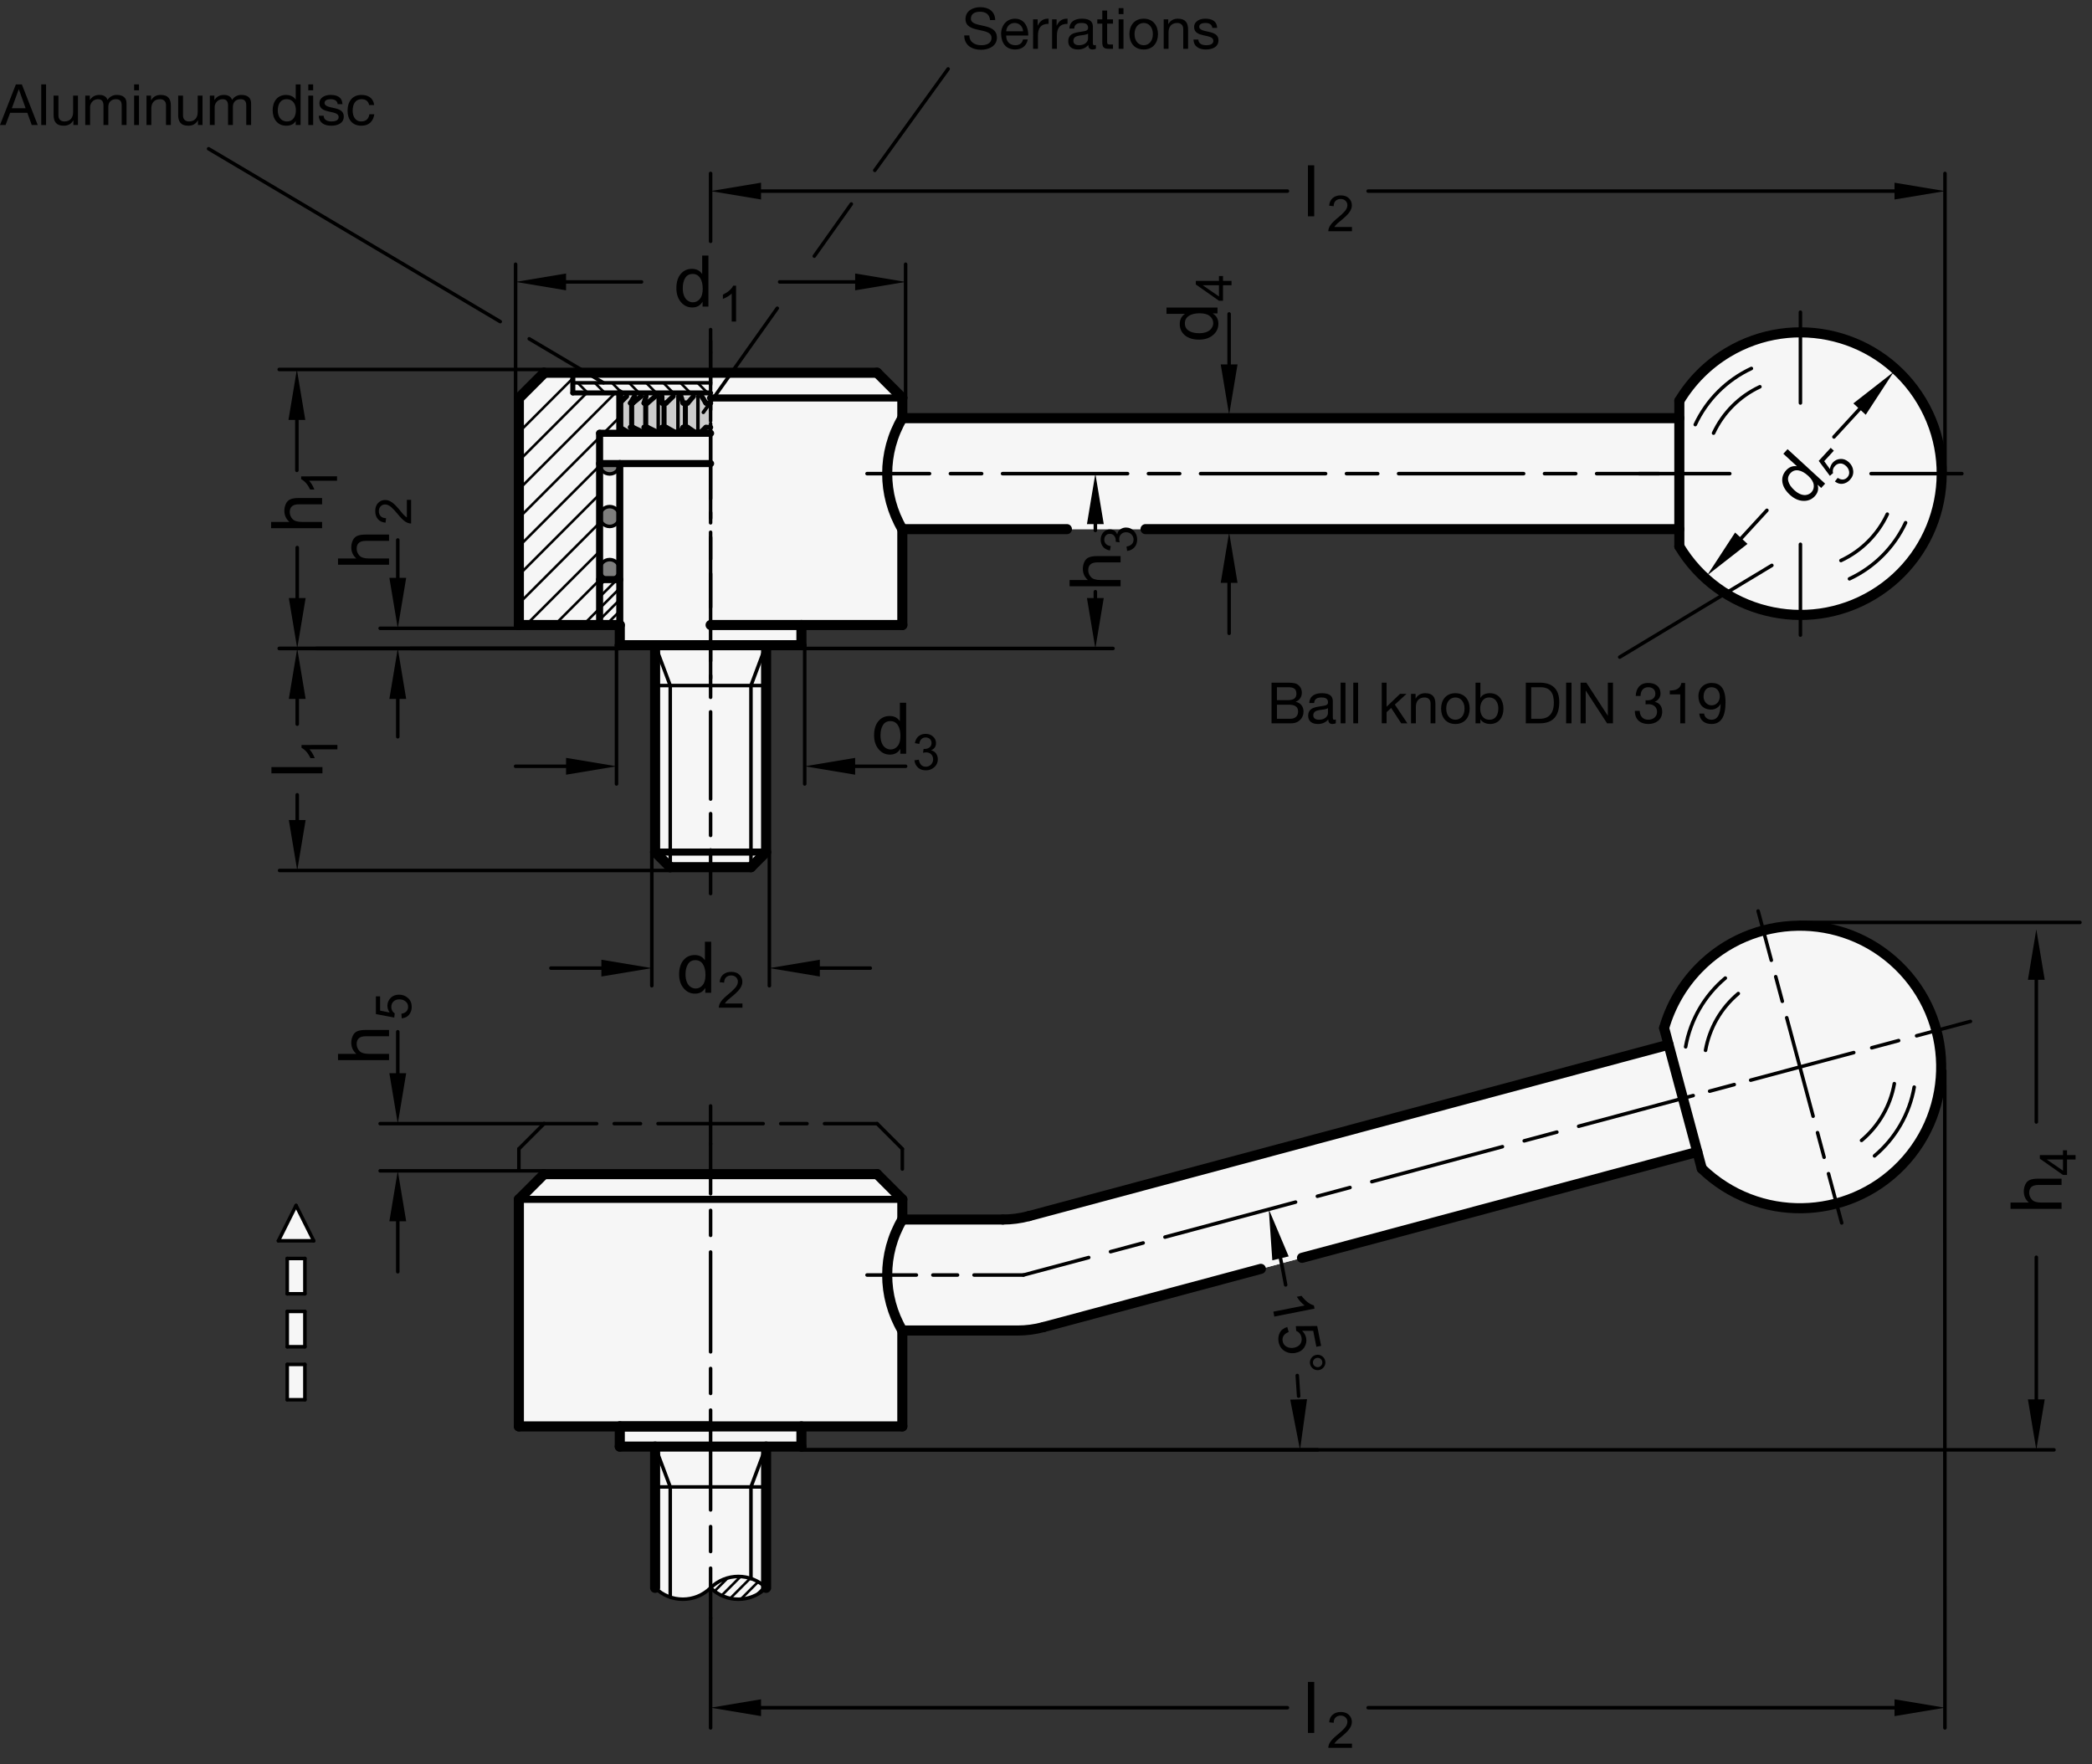 <?xml version="1.0" encoding="utf-8"?>
<!-- Generator: Adobe Illustrator 19.1.0, SVG Export Plug-In . SVG Version: 6.00 Build 0)  -->
<svg version="1.1" xmlns="http://www.w3.org/2000/svg" xmlns:xlink="http://www.w3.org/1999/xlink" x="0px" y="0px"
	 viewBox="0 0 293.831 247.8" enable-background="new 0 0 293.831 247.8" xml:space="preserve">
<rect x="0" y="0" width="293.831" height="247.8" fill="#333333" stroke="none"/>
<g id="MD_x5F_3_x5F_FUELLUNG_x5F_WS">
	<g id="LWPOLYLINE_8_">
		<rect x="40.344" y="191.636" fill="#FFFFFF" width="2.48" height="4.961"/>
	</g>
	<g id="LWPOLYLINE_9_">
		<rect x="40.344" y="184.195" fill="#FFFFFF" width="2.48" height="4.961"/>
	</g>
	<g id="LWPOLYLINE_10_">
		<rect x="40.344" y="176.755" fill="#FFFFFF" width="2.48" height="4.961"/>
	</g>
	<g id="LWPOLYLINE_11_">
		<polygon fill="#FFFFFF" points="41.584,169.314 39.104,174.274 44.064,174.274 		"/>
	</g>
	<g id="POLYLINE_2_">
		<path fill="#FFFFFF" d="M87.051,200.34H72.878v-31.89l3.543-3.543h46.772l3.543,3.543v2.835h14.116
			c1.239,0,2.472-0.162,3.668-0.483l89.84-24.073l-0.628-2.343c0.895-3.121,2.543-5.975,4.798-8.311
			c7.612-7.884,20.174-8.105,28.058-0.493c7.884,7.612,8.105,20.174,0.493,28.058c-7.612,7.884-20.174,8.105-28.058,0.493
			l-0.628-2.345l-91.823,24.604c-1.196,0.321-2.43,0.483-3.668,0.483h-16.168v13.465h-14.173v2.835h-4.961v19.843
			c-2.161,2.132-5.634,2.132-7.795,0c-2.161,2.132-5.634,2.132-7.795,0v-19.843h-4.961V200.34z"/>
	</g>
	<g id="POLYLINE_3_">
		<path fill="#FFFFFF" d="M92.012,90.619v29.055l2.126,2.126h11.339l2.126-2.126V90.619h4.961v-2.835h14.173V74.319H235.87v2.425
			c5.645,9.393,17.835,12.432,27.228,6.787c9.393-5.645,12.432-17.835,6.787-27.228c-5.645-9.393-17.835-12.432-27.228-6.787
			c-2.784,1.673-5.115,4.004-6.787,6.787v2.425H126.736v-2.835l-3.543-3.543H76.421l-3.543,3.543v31.89h14.173v2.835H92.012z"/>
	</g>
</g>
<g id="MD_x5F_3_x5F_FUELLUNG_x5F_GR">
	<g id="POLYLINE">
		<path fill="#F6F6F6" d="M92.012,90.619v29.055l2.126,2.126h11.339l2.126-2.126V90.619h4.961v-2.835h14.173V74.319H235.87v2.425
			c5.645,9.393,17.835,12.432,27.228,6.787c9.393-5.645,12.432-17.835,6.787-27.228c-5.645-9.393-17.835-12.432-27.228-6.787
			c-2.784,1.673-5.115,4.004-6.787,6.787v2.425H126.736v-2.835l-3.543-3.543H76.421l-3.543,3.543v31.89h14.173v2.835H92.012z"/>
	</g>
	<g id="POLYLINE_1_">
		<path fill="#F6F6F6" d="M87.051,200.34H72.878v-31.89l3.543-3.543h46.772l3.543,3.543v2.835h14.116
			c1.239,0,2.472-0.162,3.668-0.483l89.84-24.073l-0.628-2.343c0.895-3.121,2.543-5.975,4.798-8.311
			c7.612-7.884,20.174-8.105,28.058-0.493c7.884,7.612,8.105,20.174,0.493,28.058c-7.612,7.884-20.174,8.105-28.058,0.493
			l-0.628-2.345l-91.823,24.604c-1.196,0.321-2.43,0.483-3.668,0.483h-16.168v13.465h-14.173v2.835h-4.961v19.843
			c-2.161,2.132-5.634,2.132-7.795,0c-2.161,2.132-5.634,2.132-7.795,0v-19.843h-4.961V200.34z"/>
	</g>
	<g id="LWPOLYLINE_3_">
		<polygon fill="#F6F6F6" points="41.584,169.314 39.104,174.274 44.064,174.274 		"/>
	</g>
	<g id="LWPOLYLINE_4_">
		<rect x="40.344" y="176.755" fill="#F6F6F6" width="2.48" height="4.961"/>
	</g>
	<g id="LWPOLYLINE_5_">
		<rect x="40.344" y="184.195" fill="#F6F6F6" width="2.48" height="4.961"/>
	</g>
	<g id="LWPOLYLINE_6_">
		<rect x="40.344" y="191.636" fill="#F6F6F6" width="2.48" height="4.961"/>
	</g>
</g>
<g id="MD_x5F_6_x5F_COLOR_x5F_K064">
	<g id="CIRCLE_2_">
		<path fill="#7E7E7D" d="M84.24,72.548c0-0.77,0.624-1.394,1.394-1.394c0.77,0,1.394,0.624,1.394,1.394
			c0,0.77-0.624,1.394-1.394,1.394C84.864,73.942,84.24,73.318,84.24,72.548L84.24,72.548z"/>
	</g>
	<g id="CIRCLE_3_">
		<path fill="#7E7E7D" d="M84.24,79.989c0-0.77,0.624-1.394,1.394-1.394c0.77,0,1.394,0.624,1.394,1.394s-0.624,1.394-1.394,1.394
			C84.864,81.383,84.24,80.759,84.24,79.989L84.24,79.989z"/>
	</g>
	<g id="LWPOLYLINE_1_">
		<path fill="#7E7E7D" d="M84.24,65.172h2.788c0,0.77-0.624,1.394-1.394,1.394C84.864,66.566,84.24,65.942,84.24,65.172"/>
	</g>
</g>
<g id="MD_x5F_6_x5F_COLOR_x5F_K027">
	<g id="LWPOLYLINE_7_">
		<polyline fill="#CCCCCC" points="99.813,56.616 99.813,55.652 88.015,55.652 87.051,56.616 87.051,60.02 88.496,60.855 
			99.807,60.855 99.813,56.616 		"/>
	</g>
</g>
<g id="MD_x5F_1_x5F_035">
	<g id="LINE">
		
			<line fill="none" stroke="#000000" stroke-width="0.496" stroke-linecap="round" stroke-linejoin="round" stroke-miterlimit="10" x1="92.012" y1="90.619" x2="94.138" y2="96.288"/>
	</g>
	<g id="LINE_8_">
		
			<line fill="none" stroke="#000000" stroke-width="0.496" stroke-linecap="round" stroke-linejoin="round" stroke-miterlimit="10" x1="99.807" y1="53.768" x2="80.456" y2="53.768"/>
	</g>
	<g id="ARC">
		
			<path fill="none" stroke="#000000" stroke-width="0.496" stroke-linecap="round" stroke-linejoin="round" stroke-miterlimit="10" d="
			M259.766,81.296c3.473-1.619,6.264-4.411,7.884-7.884"/>
	</g>
	<g id="ARC_1_">
		
			<path fill="none" stroke="#000000" stroke-width="0.496" stroke-linecap="round" stroke-linejoin="round" stroke-miterlimit="10" d="
			M258.568,78.727c2.869-1.338,5.175-3.644,6.513-6.513"/>
	</g>
	<g id="ARC_2_">
		
			<path fill="none" stroke="#000000" stroke-width="0.496" stroke-linecap="round" stroke-linejoin="round" stroke-miterlimit="10" d="
			M245.99,51.752c-3.473,1.619-6.264,4.411-7.884,7.884"/>
	</g>
	<g id="ARC_3_">
		
			<path fill="none" stroke="#000000" stroke-width="0.496" stroke-linecap="round" stroke-linejoin="round" stroke-miterlimit="10" d="
			M247.188,54.321c-2.869,1.338-5.175,3.644-6.513,6.513"/>
	</g>
	<g id="ARC_4_">
		
			<path fill="none" stroke="#000000" stroke-width="0.496" stroke-linecap="round" stroke-linejoin="round" stroke-miterlimit="10" d="
			M244.152,139.545c-2.425,2.035-4.055,4.859-4.605,7.976"/>
	</g>
	<g id="ARC_5_">
		
			<path fill="none" stroke="#000000" stroke-width="0.496" stroke-linecap="round" stroke-linejoin="round" stroke-miterlimit="10" d="
			M242.33,137.373c-2.935,2.463-4.909,5.882-5.575,9.656"/>
	</g>
	<g id="ARC_6_">
		
			<path fill="none" stroke="#000000" stroke-width="0.496" stroke-linecap="round" stroke-linejoin="round" stroke-miterlimit="10" d="
			M261.462,160.174c2.425-2.035,4.055-4.859,4.605-7.976"/>
	</g>
	<g id="ARC_7_">
		
			<path fill="none" stroke="#000000" stroke-width="0.496" stroke-linecap="round" stroke-linejoin="round" stroke-miterlimit="10" d="
			M263.284,162.345c2.935-2.463,4.909-5.882,5.575-9.656"/>
	</g>
	<g id="LINE_76_">
		
			<line fill="none" stroke="#000000" stroke-width="0.496" stroke-linecap="round" stroke-linejoin="round" stroke-miterlimit="10" x1="107.602" y1="90.619" x2="105.476" y2="96.288"/>
	</g>
	<g id="LINE_78_">
		
			<line fill="none" stroke="#000000" stroke-width="0.496" stroke-linecap="round" stroke-linejoin="round" stroke-miterlimit="10" x1="107.602" y1="203.174" x2="105.476" y2="208.844"/>
	</g>
	<g id="LINE_79_">
		
			<line fill="none" stroke="#000000" stroke-width="0.496" stroke-linecap="round" stroke-linejoin="round" stroke-miterlimit="10" x1="92.012" y1="203.174" x2="94.138" y2="208.844"/>
	</g>
	<g id="ARC_9_">
		
			<path fill="none" stroke="#000000" stroke-width="0.496" stroke-linecap="round" stroke-linejoin="round" stroke-miterlimit="10" d="
			M107.602,223.017c-2.161-2.132-5.634-2.132-7.795,0"/>
	</g>
	<g id="ARC_10_">
		
			<path fill="none" stroke="#000000" stroke-width="0.496" stroke-linecap="round" stroke-linejoin="round" stroke-miterlimit="10" d="
			M99.807,223.017c2.161,2.132,5.634,2.132,7.795,0"/>
	</g>
	<g id="ARC_11_">
		
			<path fill="none" stroke="#000000" stroke-width="0.496" stroke-linecap="round" stroke-linejoin="round" stroke-miterlimit="10" d="
			M92.012,223.017c2.161,2.132,5.634,2.132,7.795,0"/>
	</g>
	<g id="LINE_146_">
		
			<line fill="none" stroke="#000000" stroke-width="0.496" stroke-linecap="round" stroke-linejoin="round" stroke-miterlimit="10" x1="248.867" y1="79.41" x2="227.497" y2="92.29"/>
	</g>
	<g id="LINE_150_">
		
			<line fill="none" stroke="#000000" stroke-width="0.496" stroke-linecap="round" stroke-linejoin="round" stroke-miterlimit="10" x1="94.138" y1="96.288" x2="94.138" y2="121.8"/>
	</g>
	<g id="LINE_151_">
		
			<line fill="none" stroke="#000000" stroke-width="0.496" stroke-linecap="round" stroke-linejoin="round" stroke-miterlimit="10" x1="105.476" y1="96.288" x2="105.476" y2="121.8"/>
	</g>
	<g id="LINE_152_">
		
			<line fill="none" stroke="#000000" stroke-width="0.496" stroke-linecap="round" stroke-linejoin="round" stroke-miterlimit="10" x1="92.012" y1="96.288" x2="107.602" y2="96.288"/>
	</g>
	<g id="LINE_153_">
		
			<line fill="none" stroke="#000000" stroke-width="0.496" stroke-linecap="round" stroke-linejoin="round" stroke-miterlimit="10" x1="94.138" y1="208.844" x2="94.138" y2="224.325"/>
	</g>
	<g id="LINE_154_">
		
			<line fill="none" stroke="#000000" stroke-width="0.496" stroke-linecap="round" stroke-linejoin="round" stroke-miterlimit="10" x1="105.476" y1="208.844" x2="105.476" y2="221.708"/>
	</g>
	<g id="LINE_155_">
		
			<line fill="none" stroke="#000000" stroke-width="0.496" stroke-linecap="round" stroke-linejoin="round" stroke-miterlimit="10" x1="92.012" y1="208.844" x2="107.602" y2="208.844"/>
	</g>
	<g id="CIRCLE">
		
			<path fill="none" stroke="#000000" stroke-width="0.496" stroke-linecap="round" stroke-linejoin="round" stroke-miterlimit="10" d="
			M84.24,72.548c0-0.77,0.624-1.394,1.394-1.394c0.77,0,1.394,0.624,1.394,1.394c0,0.77-0.624,1.394-1.394,1.394
			C84.864,73.942,84.24,73.318,84.24,72.548L84.24,72.548z"/>
	</g>
	<g id="CIRCLE_1_">
		
			<path fill="none" stroke="#000000" stroke-width="0.496" stroke-linecap="round" stroke-linejoin="round" stroke-miterlimit="10" d="
			M84.24,79.989c0-0.77,0.624-1.394,1.394-1.394c0.77,0,1.394,0.624,1.394,1.394s-0.624,1.394-1.394,1.394
			C84.864,81.383,84.24,80.759,84.24,79.989L84.24,79.989z"/>
	</g>
	<g id="LINE_163_">
		
			<line fill="none" stroke="#000000" stroke-width="0.496" stroke-linecap="round" stroke-linejoin="round" stroke-miterlimit="10" x1="87.051" y1="65.172" x2="84.24" y2="65.172"/>
	</g>
	<g id="LWPOLYLINE_2_">
		
			<path fill="none" stroke="#000000" stroke-width="0.496" stroke-linecap="round" stroke-linejoin="round" stroke-miterlimit="10" d="
			M84.24,65.172h2.788c0,0.77-0.624,1.394-1.394,1.394C84.864,66.566,84.24,65.942,84.24,65.172"/>
	</g>
	<g id="LINE_164_">
		
			<line fill="none" stroke="#000000" stroke-width="0.496" stroke-linecap="round" stroke-linejoin="round" stroke-miterlimit="10" x1="41.584" y1="169.314" x2="39.104" y2="174.274"/>
	</g>
	<g id="LINE_165_">
		
			<line fill="none" stroke="#000000" stroke-width="0.496" stroke-linecap="round" stroke-linejoin="round" stroke-miterlimit="10" x1="39.104" y1="174.274" x2="44.064" y2="174.274"/>
	</g>
	<g id="LINE_166_">
		
			<line fill="none" stroke="#000000" stroke-width="0.496" stroke-linecap="round" stroke-linejoin="round" stroke-miterlimit="10" x1="44.064" y1="174.274" x2="41.584" y2="169.314"/>
	</g>
	<g id="LINE_167_">
		
			<line fill="none" stroke="#000000" stroke-width="0.496" stroke-linecap="round" stroke-linejoin="round" stroke-miterlimit="10" x1="42.824" y1="176.755" x2="40.344" y2="176.755"/>
	</g>
	<g id="LINE_168_">
		
			<line fill="none" stroke="#000000" stroke-width="0.496" stroke-linecap="round" stroke-linejoin="round" stroke-miterlimit="10" x1="40.344" y1="176.755" x2="40.344" y2="181.715"/>
	</g>
	<g id="LINE_169_">
		
			<line fill="none" stroke="#000000" stroke-width="0.496" stroke-linecap="round" stroke-linejoin="round" stroke-miterlimit="10" x1="40.344" y1="181.715" x2="42.824" y2="181.715"/>
	</g>
	<g id="LINE_170_">
		
			<line fill="none" stroke="#000000" stroke-width="0.496" stroke-linecap="round" stroke-linejoin="round" stroke-miterlimit="10" x1="42.824" y1="181.715" x2="42.824" y2="176.755"/>
	</g>
	<g id="LINE_171_">
		
			<line fill="none" stroke="#000000" stroke-width="0.496" stroke-linecap="round" stroke-linejoin="round" stroke-miterlimit="10" x1="42.824" y1="184.195" x2="40.344" y2="184.195"/>
	</g>
	<g id="LINE_172_">
		
			<line fill="none" stroke="#000000" stroke-width="0.496" stroke-linecap="round" stroke-linejoin="round" stroke-miterlimit="10" x1="40.344" y1="184.195" x2="40.344" y2="189.156"/>
	</g>
	<g id="LINE_173_">
		
			<line fill="none" stroke="#000000" stroke-width="0.496" stroke-linecap="round" stroke-linejoin="round" stroke-miterlimit="10" x1="40.344" y1="189.156" x2="42.824" y2="189.156"/>
	</g>
	<g id="LINE_174_">
		
			<line fill="none" stroke="#000000" stroke-width="0.496" stroke-linecap="round" stroke-linejoin="round" stroke-miterlimit="10" x1="42.824" y1="189.156" x2="42.824" y2="184.195"/>
	</g>
	<g id="LINE_175_">
		
			<line fill="none" stroke="#000000" stroke-width="0.496" stroke-linecap="round" stroke-linejoin="round" stroke-miterlimit="10" x1="42.824" y1="191.636" x2="40.344" y2="191.636"/>
	</g>
	<g id="LINE_176_">
		
			<line fill="none" stroke="#000000" stroke-width="0.496" stroke-linecap="round" stroke-linejoin="round" stroke-miterlimit="10" x1="40.344" y1="191.636" x2="40.344" y2="196.597"/>
	</g>
	<g id="LINE_177_">
		
			<line fill="none" stroke="#000000" stroke-width="0.496" stroke-linecap="round" stroke-linejoin="round" stroke-miterlimit="10" x1="40.344" y1="196.597" x2="42.824" y2="196.597"/>
	</g>
	<g id="LINE_178_">
		
			<line fill="none" stroke="#000000" stroke-width="0.496" stroke-linecap="round" stroke-linejoin="round" stroke-miterlimit="10" x1="42.824" y1="196.597" x2="42.824" y2="191.636"/>
	</g>
	<g id="LINE_194_">
		
			<line fill="none" stroke="#000000" stroke-width="0.496" stroke-linecap="round" stroke-linejoin="round" stroke-miterlimit="10" x1="98.027" y1="60.771" x2="98.027" y2="55.652"/>
	</g>
	<g id="LINE_198_">
		
			<line fill="none" stroke="#000000" stroke-width="0.496" stroke-linecap="round" stroke-linejoin="round" stroke-miterlimit="10" x1="95.223" y1="60.771" x2="95.223" y2="55.652"/>
	</g>
	<g id="LINE_202_">
		
			<line fill="none" stroke="#000000" stroke-width="0.496" stroke-linecap="round" stroke-linejoin="round" stroke-miterlimit="10" x1="92.452" y1="60.771" x2="92.452" y2="55.652"/>
	</g>
	<g id="LINE_219_">
		
			<line fill="none" stroke="#000000" stroke-width="0.496" stroke-linecap="round" stroke-linejoin="round" stroke-miterlimit="10" x1="98.785" y1="57.915" x2="109.171" y2="43.293"/>
	</g>
	<g id="LINE_220_">
		
			<line fill="none" stroke="#000000" stroke-width="0.496" stroke-linecap="round" stroke-linejoin="round" stroke-miterlimit="10" x1="84.763" y1="53.768" x2="74.332" y2="47.585"/>
	</g>
	<g id="LINE_221_">
		
			<line fill="none" stroke="#000000" stroke-width="0.496" stroke-linecap="round" stroke-linejoin="round" stroke-miterlimit="10" x1="122.867" y1="23.928" x2="133.168" y2="9.682"/>
	</g>
	<g id="LINE_222_">
		
			<line fill="none" stroke="#000000" stroke-width="0.496" stroke-linecap="round" stroke-linejoin="round" stroke-miterlimit="10" x1="114.369" y1="35.975" x2="119.572" y2="28.65"/>
	</g>
	<g id="LINE_223_">
		
			<line fill="none" stroke="#000000" stroke-width="0.496" stroke-linecap="round" stroke-linejoin="round" stroke-miterlimit="10" x1="70.26" y1="45.172" x2="29.298" y2="20.894"/>
	</g>
</g>
<g id="MD_x5F_1_x5F_070">
	<g id="LINE_1_">
		
			<line fill="none" stroke="#000000" stroke-width="0.992" stroke-linecap="round" stroke-linejoin="round" stroke-miterlimit="10" x1="84.216" y1="65.107" x2="99.807" y2="65.107"/>
	</g>
	<g id="LINE_2_">
		
			<line fill="none" stroke="#000000" stroke-width="0.992" stroke-linecap="round" stroke-linejoin="round" stroke-miterlimit="10" x1="84.216" y1="60.855" x2="84.216" y2="87.784"/>
	</g>
	<g id="LINE_3_">
		
			<line fill="none" stroke="#000000" stroke-width="0.992" stroke-linecap="round" stroke-linejoin="round" stroke-miterlimit="10" x1="84.216" y1="60.855" x2="99.807" y2="60.855"/>
	</g>
	<g id="LINE_4_">
		
			<line fill="none" stroke="#000000" stroke-width="0.992" stroke-linecap="round" stroke-linejoin="round" stroke-miterlimit="10" x1="87.051" y1="87.784" x2="87.051" y2="65.107"/>
	</g>
	<g id="LINE_5_">
		
			<line fill="none" stroke="#000000" stroke-width="0.992" stroke-linecap="round" stroke-linejoin="round" stroke-miterlimit="10" x1="84.216" y1="81.406" x2="87.051" y2="81.406"/>
	</g>
	<g id="LINE_7_">
		
			<line fill="none" stroke="#000000" stroke-width="0.992" stroke-linecap="round" stroke-linejoin="round" stroke-miterlimit="10" x1="87.051" y1="55.185" x2="87.051" y2="60.855"/>
	</g>
	<g id="LINE_24_">
		
			<line fill="none" stroke="#000000" stroke-width="0.992" stroke-linecap="round" stroke-linejoin="round" stroke-miterlimit="10" x1="126.736" y1="55.894" x2="99.807" y2="55.894"/>
	</g>
	<g id="LINE_25_">
		
			<line fill="none" stroke="#000000" stroke-width="0.992" stroke-linecap="round" stroke-linejoin="round" stroke-miterlimit="10" x1="126.736" y1="168.45" x2="72.878" y2="168.45"/>
	</g>
	<g id="LINE_77_">
		
			<line fill="none" stroke="#000000" stroke-width="0.992" stroke-linecap="round" stroke-linejoin="round" stroke-miterlimit="10" x1="92.012" y1="119.674" x2="107.602" y2="119.674"/>
	</g>
</g>
<g id="MD_x5F_1_x5F_050">
	<g id="LINE_6_">
		
			<line fill="none" stroke="#000000" stroke-width="0.709" stroke-linecap="round" stroke-linejoin="round" stroke-miterlimit="10" x1="80.456" y1="55.185" x2="99.807" y2="55.185"/>
	</g>
	<g id="LINE_9_">
		
			<line fill="none" stroke="#000000" stroke-width="0.709" stroke-linecap="round" stroke-linejoin="round" stroke-miterlimit="10" x1="80.456" y1="52.351" x2="80.456" y2="55.185"/>
	</g>
	<g id="LINE_162_">
		
			<line fill="none" stroke="#000000" stroke-width="0.709" stroke-linecap="round" stroke-linejoin="round" stroke-miterlimit="10" x1="84.228" y1="65.172" x2="87.063" y2="65.172"/>
	</g>
	<g id="LINE_179_">
		
			<line fill="none" stroke="#000000" stroke-width="0.709" stroke-linecap="round" stroke-linejoin="round" stroke-miterlimit="10" x1="87.051" y1="60.02" x2="88.496" y2="60.855"/>
	</g>
	<g id="LINE_180_">
		
			<line fill="none" stroke="#000000" stroke-width="0.709" stroke-linecap="round" stroke-linejoin="round" stroke-miterlimit="10" x1="88.015" y1="55.652" x2="87.051" y2="56.616"/>
	</g>
	<g id="LINE_181_">
		
			<line fill="none" stroke="#000000" stroke-width="0.709" stroke-linecap="round" stroke-linejoin="round" stroke-miterlimit="10" x1="95.521" y1="60.771" x2="95.941" y2="60.02"/>
	</g>
	<g id="LINE_182_">
		
			<line fill="none" stroke="#000000" stroke-width="0.709" stroke-linecap="round" stroke-linejoin="round" stroke-miterlimit="10" x1="96.586" y1="60.02" x2="95.941" y2="60.02"/>
	</g>
	<g id="LINE_183_">
		
			<line fill="none" stroke="#000000" stroke-width="0.709" stroke-linecap="round" stroke-linejoin="round" stroke-miterlimit="10" x1="96.586" y1="60.02" x2="97.707" y2="60.771"/>
	</g>
	<g id="LINE_184_">
		
			<line fill="none" stroke="#000000" stroke-width="0.709" stroke-linecap="round" stroke-linejoin="round" stroke-miterlimit="10" x1="98.348" y1="60.771" x2="99.145" y2="60.02"/>
	</g>
	<g id="LINE_185_">
		
			<line fill="none" stroke="#000000" stroke-width="0.709" stroke-linecap="round" stroke-linejoin="round" stroke-miterlimit="10" x1="99.813" y1="60.02" x2="99.145" y2="60.02"/>
	</g>
	<g id="LINE_186_">
		
			<line fill="none" stroke="#000000" stroke-width="0.709" stroke-linecap="round" stroke-linejoin="round" stroke-miterlimit="10" x1="89.327" y1="60.771" x2="88.553" y2="60.02"/>
	</g>
	<g id="LINE_187_">
		
			<line fill="none" stroke="#000000" stroke-width="0.709" stroke-linecap="round" stroke-linejoin="round" stroke-miterlimit="10" x1="88.887" y1="60.02" x2="90.458" y2="60.771"/>
	</g>
	<g id="LINE_188_">
		
			<line fill="none" stroke="#000000" stroke-width="0.709" stroke-linecap="round" stroke-linejoin="round" stroke-miterlimit="10" x1="90.852" y1="60.771" x2="90.458" y2="60.02"/>
	</g>
	<g id="LINE_189_">
		
			<line fill="none" stroke="#000000" stroke-width="0.709" stroke-linecap="round" stroke-linejoin="round" stroke-miterlimit="10" x1="90.93" y1="60.02" x2="92.452" y2="60.771"/>
	</g>
	<g id="LINE_190_">
		
			<line fill="none" stroke="#000000" stroke-width="0.709" stroke-linecap="round" stroke-linejoin="round" stroke-miterlimit="10" x1="92.964" y1="60.771" x2="92.978" y2="60.02"/>
	</g>
	<g id="LINE_191_">
		
			<line fill="none" stroke="#000000" stroke-width="0.709" stroke-linecap="round" stroke-linejoin="round" stroke-miterlimit="10" x1="93.557" y1="60.02" x2="94.924" y2="60.771"/>
	</g>
	<g id="LINE_192_">
		
			<line fill="none" stroke="#000000" stroke-width="0.709" stroke-linecap="round" stroke-linejoin="round" stroke-miterlimit="10" x1="99.813" y1="56.616" x2="99.145" y2="56.616"/>
	</g>
	<g id="LINE_193_">
		
			<line fill="none" stroke="#000000" stroke-width="0.709" stroke-linecap="round" stroke-linejoin="round" stroke-miterlimit="10" x1="99.145" y1="56.616" x2="98.559" y2="55.652"/>
	</g>
	<g id="LINE_195_">
		
			<line fill="none" stroke="#000000" stroke-width="0.709" stroke-linecap="round" stroke-linejoin="round" stroke-miterlimit="10" x1="97.411" y1="55.652" x2="96.586" y2="56.616"/>
	</g>
	<g id="LINE_196_">
		
			<line fill="none" stroke="#000000" stroke-width="0.709" stroke-linecap="round" stroke-linejoin="round" stroke-miterlimit="10" x1="96.586" y1="56.616" x2="95.941" y2="56.616"/>
	</g>
	<g id="LINE_197_">
		
			<line fill="none" stroke="#000000" stroke-width="0.709" stroke-linecap="round" stroke-linejoin="round" stroke-miterlimit="10" x1="95.941" y1="56.616" x2="95.632" y2="55.652"/>
	</g>
	<g id="LINE_199_">
		
			<line fill="none" stroke="#000000" stroke-width="0.709" stroke-linecap="round" stroke-linejoin="round" stroke-miterlimit="10" x1="94.563" y1="55.652" x2="93.557" y2="56.616"/>
	</g>
	<g id="LINE_200_">
		
			<line fill="none" stroke="#000000" stroke-width="0.709" stroke-linecap="round" stroke-linejoin="round" stroke-miterlimit="10" x1="92.978" y1="56.616" x2="92.968" y2="55.652"/>
	</g>
	<g id="LINE_201_">
		
			<line fill="none" stroke="#000000" stroke-width="0.709" stroke-linecap="round" stroke-linejoin="round" stroke-miterlimit="10" x1="92.05" y1="55.652" x2="90.93" y2="56.616"/>
	</g>
	<g id="LINE_203_">
		
			<line fill="none" stroke="#000000" stroke-width="0.709" stroke-linecap="round" stroke-linejoin="round" stroke-miterlimit="10" x1="90.458" y1="56.616" x2="90.748" y2="55.652"/>
	</g>
	<g id="LINE_204_">
		
			<line fill="none" stroke="#000000" stroke-width="0.709" stroke-linecap="round" stroke-linejoin="round" stroke-miterlimit="10" x1="90.043" y1="55.652" x2="88.887" y2="56.616"/>
	</g>
	<g id="LINE_205_">
		
			<line fill="none" stroke="#000000" stroke-width="0.709" stroke-linecap="round" stroke-linejoin="round" stroke-miterlimit="10" x1="88.553" y1="56.616" x2="89.122" y2="55.652"/>
	</g>
	<g id="LINE_206_">
		
			<line fill="none" stroke="#000000" stroke-width="0.709" stroke-linecap="round" stroke-linejoin="round" stroke-miterlimit="10" x1="88.72" y1="56.616" x2="88.72" y2="60.02"/>
	</g>
	<g id="LINE_207_">
		
			<line fill="none" stroke="#000000" stroke-width="0.709" stroke-linecap="round" stroke-linejoin="round" stroke-miterlimit="10" x1="96.264" y1="60.02" x2="96.264" y2="56.616"/>
	</g>
	<g id="LINE_208_">
		
			<line fill="none" stroke="#000000" stroke-width="0.709" stroke-linecap="round" stroke-linejoin="round" stroke-miterlimit="10" x1="93.267" y1="60.02" x2="93.267" y2="56.616"/>
	</g>
	<g id="LINE_209_">
		
			<line fill="none" stroke="#000000" stroke-width="0.709" stroke-linecap="round" stroke-linejoin="round" stroke-miterlimit="10" x1="90.694" y1="60.02" x2="90.694" y2="56.616"/>
	</g>
	<g id="LINE_210_">
		
			<line fill="none" stroke="#000000" stroke-width="0.709" stroke-linecap="round" stroke-linejoin="round" stroke-miterlimit="10" x1="88.553" y1="56.616" x2="88.887" y2="56.616"/>
	</g>
	<g id="LINE_211_">
		
			<line fill="none" stroke="#000000" stroke-width="0.709" stroke-linecap="round" stroke-linejoin="round" stroke-miterlimit="10" x1="90.458" y1="56.616" x2="90.93" y2="56.616"/>
	</g>
	<g id="LINE_212_">
		
			<line fill="none" stroke="#000000" stroke-width="0.709" stroke-linecap="round" stroke-linejoin="round" stroke-miterlimit="10" x1="92.978" y1="56.616" x2="93.557" y2="56.616"/>
	</g>
	<g id="LINE_213_">
		
			<line fill="none" stroke="#000000" stroke-width="0.709" stroke-linecap="round" stroke-linejoin="round" stroke-miterlimit="10" x1="92.978" y1="60.02" x2="93.557" y2="60.02"/>
	</g>
	<g id="LINE_214_">
		
			<line fill="none" stroke="#000000" stroke-width="0.709" stroke-linecap="round" stroke-linejoin="round" stroke-miterlimit="10" x1="90.458" y1="60.02" x2="90.93" y2="60.02"/>
	</g>
	<g id="LINE_215_">
		
			<line fill="none" stroke="#000000" stroke-width="0.709" stroke-linecap="round" stroke-linejoin="round" stroke-miterlimit="10" x1="88.553" y1="60.02" x2="88.887" y2="60.02"/>
	</g>
</g>
<g id="MD_x5F_2_x5F_SCHRAFFUR">
	<g id="LINE_10_">
		
			<line fill="none" stroke="#000000" stroke-width="0.354" stroke-linecap="round" stroke-linejoin="round" stroke-miterlimit="10" x1="89.767" y1="55.185" x2="88.35" y2="53.768"/>
	</g>
	<g id="LINE_11_">
		
			<line fill="none" stroke="#000000" stroke-width="0.354" stroke-linecap="round" stroke-linejoin="round" stroke-miterlimit="10" x1="92.172" y1="55.185" x2="90.755" y2="53.768"/>
	</g>
	<g id="LINE_12_">
		
			<line fill="none" stroke="#000000" stroke-width="0.354" stroke-linecap="round" stroke-linejoin="round" stroke-miterlimit="10" x1="94.577" y1="55.185" x2="93.16" y2="53.768"/>
	</g>
	<g id="LINE_13_">
		
			<line fill="none" stroke="#000000" stroke-width="0.354" stroke-linecap="round" stroke-linejoin="round" stroke-miterlimit="10" x1="96.983" y1="55.185" x2="95.565" y2="53.768"/>
	</g>
	<g id="LINE_14_">
		
			<line fill="none" stroke="#000000" stroke-width="0.354" stroke-linecap="round" stroke-linejoin="round" stroke-miterlimit="10" x1="99.388" y1="55.185" x2="97.971" y2="53.768"/>
	</g>
	<g id="LINE_15_">
		
			<line fill="none" stroke="#000000" stroke-width="0.354" stroke-linecap="round" stroke-linejoin="round" stroke-miterlimit="10" x1="87.362" y1="55.185" x2="87.051" y2="54.875"/>
	</g>
	<g id="LINE_16_">
		
			<line fill="none" stroke="#000000" stroke-width="0.354" stroke-linecap="round" stroke-linejoin="round" stroke-miterlimit="10" x1="87.051" y1="54.875" x2="85.944" y2="53.768"/>
	</g>
	<g id="LINE_17_">
		
			<line fill="none" stroke="#000000" stroke-width="0.354" stroke-linecap="round" stroke-linejoin="round" stroke-miterlimit="10" x1="84.956" y1="55.185" x2="83.539" y2="53.768"/>
	</g>
	<g id="LINE_18_">
		
			<line fill="none" stroke="#000000" stroke-width="0.354" stroke-linecap="round" stroke-linejoin="round" stroke-miterlimit="10" x1="82.551" y1="55.185" x2="81.134" y2="53.768"/>
	</g>
	<g id="LINE_32_">
		
			<line fill="none" stroke="#000000" stroke-width="0.354" stroke-linecap="round" stroke-linejoin="round" stroke-miterlimit="10" x1="84.216" y1="85.457" x2="87.051" y2="82.622"/>
	</g>
	<g id="LINE_33_">
		
			<line fill="none" stroke="#000000" stroke-width="0.354" stroke-linecap="round" stroke-linejoin="round" stroke-miterlimit="10" x1="84.216" y1="83.853" x2="86.664" y2="81.406"/>
	</g>
	<g id="LINE_34_">
		
			<line fill="none" stroke="#000000" stroke-width="0.354" stroke-linecap="round" stroke-linejoin="round" stroke-miterlimit="10" x1="84.216" y1="82.25" x2="85.06" y2="81.406"/>
	</g>
	<g id="LINE_35_">
		
			<line fill="none" stroke="#000000" stroke-width="0.354" stroke-linecap="round" stroke-linejoin="round" stroke-miterlimit="10" x1="84.216" y1="87.06" x2="87.051" y2="84.226"/>
	</g>
	<g id="LINE_36_">
		
			<line fill="none" stroke="#000000" stroke-width="0.354" stroke-linecap="round" stroke-linejoin="round" stroke-miterlimit="10" x1="85.097" y1="87.784" x2="87.051" y2="85.829"/>
	</g>
	<g id="LINE_37_">
		
			<line fill="none" stroke="#000000" stroke-width="0.354" stroke-linecap="round" stroke-linejoin="round" stroke-miterlimit="10" x1="86.7" y1="87.784" x2="87.051" y2="87.433"/>
	</g>
	<g id="LINE_38_">
		
			<line fill="none" stroke="#000000" stroke-width="0.354" stroke-linecap="round" stroke-linejoin="round" stroke-miterlimit="10" x1="72.878" y1="76.752" x2="84.216" y2="65.413"/>
	</g>
	<g id="LINE_39_">
		
			<line fill="none" stroke="#000000" stroke-width="0.354" stroke-linecap="round" stroke-linejoin="round" stroke-miterlimit="10" x1="72.878" y1="72.743" x2="84.216" y2="61.404"/>
	</g>
	<g id="LINE_40_">
		
			<line fill="none" stroke="#000000" stroke-width="0.354" stroke-linecap="round" stroke-linejoin="round" stroke-miterlimit="10" x1="84.766" y1="60.855" x2="87.051" y2="58.57"/>
	</g>
	<g id="LINE_41_">
		
			<line fill="none" stroke="#000000" stroke-width="0.354" stroke-linecap="round" stroke-linejoin="round" stroke-miterlimit="10" x1="72.878" y1="68.734" x2="86.426" y2="55.185"/>
	</g>
	<g id="LINE_42_">
		
			<line fill="none" stroke="#000000" stroke-width="0.354" stroke-linecap="round" stroke-linejoin="round" stroke-miterlimit="10" x1="72.878" y1="64.725" x2="82.418" y2="55.185"/>
	</g>
	<g id="LINE_43_">
		
			<line fill="none" stroke="#000000" stroke-width="0.354" stroke-linecap="round" stroke-linejoin="round" stroke-miterlimit="10" x1="72.878" y1="60.716" x2="80.456" y2="53.139"/>
	</g>
	<g id="LINE_44_">
		
			<line fill="none" stroke="#000000" stroke-width="0.354" stroke-linecap="round" stroke-linejoin="round" stroke-miterlimit="10" x1="72.878" y1="56.708" x2="77.235" y2="52.351"/>
	</g>
	<g id="LINE_45_">
		
			<line fill="none" stroke="#000000" stroke-width="0.354" stroke-linecap="round" stroke-linejoin="round" stroke-miterlimit="10" x1="72.878" y1="80.76" x2="84.216" y2="69.422"/>
	</g>
	<g id="LINE_46_">
		
			<line fill="none" stroke="#000000" stroke-width="0.354" stroke-linecap="round" stroke-linejoin="round" stroke-miterlimit="10" x1="72.878" y1="84.769" x2="84.216" y2="73.431"/>
	</g>
	<g id="LINE_47_">
		
			<line fill="none" stroke="#000000" stroke-width="0.354" stroke-linecap="round" stroke-linejoin="round" stroke-miterlimit="10" x1="73.872" y1="87.784" x2="84.216" y2="77.439"/>
	</g>
	<g id="LINE_48_">
		
			<line fill="none" stroke="#000000" stroke-width="0.354" stroke-linecap="round" stroke-linejoin="round" stroke-miterlimit="10" x1="77.881" y1="87.784" x2="84.216" y2="81.448"/>
	</g>
	<g id="LINE_49_">
		
			<line fill="none" stroke="#000000" stroke-width="0.354" stroke-linecap="round" stroke-linejoin="round" stroke-miterlimit="10" x1="81.89" y1="87.784" x2="84.216" y2="85.457"/>
	</g>
	<g id="LINE_80_">
		
			<line fill="none" stroke="#000000" stroke-width="0.354" stroke-linecap="round" stroke-linejoin="round" stroke-miterlimit="10" x1="101.357" y1="224.095" x2="104.025" y2="221.427"/>
	</g>
	<g id="LINE_81_">
		
			<line fill="none" stroke="#000000" stroke-width="0.354" stroke-linecap="round" stroke-linejoin="round" stroke-miterlimit="10" x1="100.356" y1="223.492" x2="102.231" y2="221.617"/>
	</g>
	<g id="LINE_82_">
		
			<line fill="none" stroke="#000000" stroke-width="0.354" stroke-linecap="round" stroke-linejoin="round" stroke-miterlimit="10" x1="102.559" y1="224.496" x2="105.379" y2="221.676"/>
	</g>
	<g id="LINE_83_">
		
			<line fill="none" stroke="#000000" stroke-width="0.354" stroke-linecap="round" stroke-linejoin="round" stroke-miterlimit="10" x1="104.054" y1="224.605" x2="106.491" y2="222.168"/>
	</g>
	<g id="LINE_84_">
		
			<line fill="none" stroke="#000000" stroke-width="0.354" stroke-linecap="round" stroke-linejoin="round" stroke-miterlimit="10" x1="106.281" y1="223.982" x2="107.419" y2="222.844"/>
	</g>
</g>
<g id="MD_x5F_2_x5F_MITTELLINIE">
	<g id="LINE_19_">
		<path d="M275.555,66.772h-12.756c-0.137,0-0.248-0.111-0.248-0.248s0.111-0.248,0.248-0.248h12.756
			c0.137,0,0.248,0.111,0.248,0.248S275.691,66.772,275.555,66.772z"/>
	</g>
	<g id="LINE_20_">
		<path d="M242.957,66.772h-12.756c-0.137,0-0.248-0.111-0.248-0.248s0.111-0.248,0.248-0.248h12.756
			c0.137,0,0.248,0.111,0.248,0.248S243.094,66.772,242.957,66.772z"/>
	</g>
	<g id="LINE_21_">
		<path d="M252.878,56.851c-0.137,0-0.248-0.111-0.248-0.248V43.847c0-0.137,0.111-0.248,0.248-0.248s0.248,0.111,0.248,0.248
			v12.756C253.126,56.74,253.015,56.851,252.878,56.851z"/>
	</g>
	<g id="LINE_22_">
		<path d="M252.878,89.449c-0.137,0-0.248-0.111-0.248-0.248V76.445c0-0.137,0.111-0.248,0.248-0.248s0.248,0.111,0.248,0.248
			v12.756C253.126,89.338,253.015,89.449,252.878,89.449z"/>
	</g>
	<g id="LINE_23_">
		<path d="M233.035,66.772h-8.783c-0.137,0-0.248-0.111-0.248-0.248s0.111-0.248,0.248-0.248h8.783c0.137,0,0.248,0.111,0.248,0.248
			S233.172,66.772,233.035,66.772z M221.323,66.772h-4.392c-0.137,0-0.248-0.111-0.248-0.248s0.111-0.248,0.248-0.248h4.392
			c0.137,0,0.248,0.111,0.248,0.248S221.46,66.772,221.323,66.772z M214.004,66.772h-17.567c-0.137,0-0.248-0.111-0.248-0.248
			s0.111-0.248,0.248-0.248h17.567c0.137,0,0.248,0.111,0.248,0.248S214.141,66.772,214.004,66.772z M193.509,66.772h-4.392
			c-0.137,0-0.248-0.111-0.248-0.248s0.111-0.248,0.248-0.248h4.392c0.137,0,0.248,0.111,0.248,0.248S193.646,66.772,193.509,66.772
			z M186.189,66.772h-17.567c-0.137,0-0.248-0.111-0.248-0.248s0.111-0.248,0.248-0.248h17.567c0.137,0,0.248,0.111,0.248,0.248
			S186.326,66.772,186.189,66.772z M165.694,66.772h-4.392c-0.137,0-0.248-0.111-0.248-0.248s0.111-0.248,0.248-0.248h4.392
			c0.137,0,0.248,0.111,0.248,0.248S165.831,66.772,165.694,66.772z M158.375,66.772h-17.567c-0.137,0-0.248-0.111-0.248-0.248
			s0.111-0.248,0.248-0.248h17.567c0.137,0,0.248,0.111,0.248,0.248S158.512,66.772,158.375,66.772z M137.879,66.772h-4.392
			c-0.137,0-0.248-0.111-0.248-0.248s0.111-0.248,0.248-0.248h4.392c0.137,0,0.248,0.111,0.248,0.248S138.017,66.772,137.879,66.772
			z M130.56,66.772h-8.785c-0.137,0-0.248-0.111-0.248-0.248s0.111-0.248,0.248-0.248h8.785c0.137,0,0.248,0.111,0.248,0.248
			S130.697,66.772,130.56,66.772z"/>
	</g>
	<g id="LINE_26_">
		<path d="M143.744,179.328c-0.11,0-0.21-0.073-0.24-0.184c-0.035-0.133,0.043-0.269,0.176-0.304l9.175-2.458
			c0.134-0.035,0.268,0.043,0.304,0.175c0.035,0.133-0.043,0.269-0.176,0.304l-9.175,2.458
			C143.787,179.325,143.765,179.328,143.744,179.328z M155.978,176.051c-0.11,0-0.21-0.073-0.24-0.184
			c-0.035-0.133,0.043-0.269,0.175-0.304l4.587-1.229c0.137-0.037,0.269,0.044,0.304,0.175c0.036,0.133-0.043,0.269-0.175,0.304
			l-4.587,1.229C156.02,176.048,155.999,176.051,155.978,176.051z M163.623,174.002c-0.109,0-0.21-0.073-0.239-0.184
			c-0.036-0.133,0.043-0.269,0.175-0.304l18.349-4.916c0.131-0.036,0.269,0.043,0.304,0.175c0.036,0.133-0.043,0.269-0.175,0.304
			l-18.349,4.916C163.666,173.999,163.645,174.002,163.623,174.002z M185.03,168.267c-0.109,0-0.21-0.073-0.239-0.184
			c-0.036-0.133,0.043-0.269,0.175-0.304l4.587-1.229c0.129-0.037,0.269,0.042,0.304,0.175c0.036,0.133-0.043,0.269-0.175,0.304
			l-4.587,1.229C185.073,168.264,185.052,168.267,185.03,168.267z M192.675,166.219c-0.109,0-0.21-0.073-0.239-0.184
			c-0.036-0.133,0.043-0.269,0.175-0.304l18.35-4.916c0.129-0.036,0.269,0.043,0.304,0.175c0.036,0.133-0.043,0.269-0.175,0.304
			l-18.35,4.916C192.718,166.216,192.696,166.219,192.675,166.219z M214.082,160.483c-0.109,0-0.21-0.073-0.239-0.184
			c-0.036-0.133,0.043-0.269,0.175-0.304l4.588-1.229c0.13-0.036,0.269,0.043,0.304,0.175c0.036,0.133-0.043,0.269-0.175,0.304
			l-4.588,1.229C214.125,160.48,214.104,160.483,214.082,160.483z M221.728,158.435c-0.109,0-0.21-0.073-0.239-0.184
			c-0.036-0.133,0.043-0.269,0.175-0.304l9.175-2.458c0.13-0.036,0.269,0.043,0.304,0.175c0.036,0.133-0.043,0.269-0.175,0.304
			l-9.175,2.458C221.771,158.432,221.749,158.435,221.728,158.435z"/>
	</g>
	<g id="LINE_27_">
		<path d="M258.676,172.012c-0.109,0-0.21-0.073-0.239-0.184l-1.854-6.917c-0.036-0.133,0.043-0.269,0.175-0.304
			c0.129-0.036,0.269,0.043,0.304,0.175l1.854,6.917c0.036,0.133-0.043,0.269-0.175,0.304
			C258.719,172.009,258.697,172.012,258.676,172.012z M256.204,162.789c-0.109,0-0.21-0.073-0.239-0.184l-0.926-3.459
			c-0.036-0.133,0.043-0.269,0.175-0.304c0.13-0.035,0.269,0.042,0.304,0.175l0.926,3.459c0.036,0.133-0.043,0.269-0.175,0.304
			C256.247,162.786,256.226,162.789,256.204,162.789z M254.66,157.024c-0.109,0-0.21-0.073-0.239-0.184l-1.854-6.917
			c-0.036-0.133,0.043-0.269,0.175-0.304c0.13-0.035,0.269,0.042,0.304,0.175l1.854,6.917c0.036,0.133-0.043,0.269-0.175,0.304
			C254.703,157.021,254.682,157.024,254.66,157.024z"/>
	</g>
	<g id="LINE_28_">
		<path d="M252.807,150.107c-0.109,0-0.21-0.073-0.239-0.184l-1.854-6.917c-0.036-0.133,0.043-0.269,0.175-0.304
			c0.131-0.036,0.269,0.043,0.304,0.175l1.854,6.917c0.036,0.133-0.043,0.269-0.175,0.304
			C252.85,150.104,252.828,150.107,252.807,150.107z M250.335,140.885c-0.109,0-0.21-0.073-0.239-0.184l-0.926-3.459
			c-0.036-0.133,0.043-0.269,0.175-0.304c0.131-0.035,0.269,0.043,0.304,0.175l0.926,3.459c0.036,0.133-0.043,0.269-0.175,0.304
			C250.378,140.882,250.356,140.885,250.335,140.885z M248.791,135.12c-0.109,0-0.21-0.073-0.239-0.184l-1.854-6.917
			c-0.036-0.133,0.043-0.269,0.175-0.304c0.131-0.035,0.269,0.042,0.304,0.175l1.854,6.917c0.036,0.133-0.043,0.269-0.175,0.304
			C248.834,135.117,248.813,135.12,248.791,135.12z"/>
	</g>
	<g id="LINE_29_">
		<path d="M230.902,155.977c-0.109,0-0.21-0.073-0.239-0.184c-0.036-0.133,0.043-0.269,0.175-0.304l6.917-1.854
			c0.131-0.036,0.269,0.043,0.304,0.175c0.036,0.133-0.043,0.269-0.175,0.304l-6.917,1.854
			C230.945,155.974,230.924,155.977,230.902,155.977z M240.125,153.505c-0.109,0-0.21-0.073-0.239-0.184
			c-0.036-0.133,0.043-0.269,0.175-0.304l3.459-0.926c0.13-0.035,0.269,0.042,0.304,0.175c0.036,0.133-0.043,0.269-0.175,0.304
			l-3.459,0.926C240.168,153.502,240.146,153.505,240.125,153.505z M245.89,151.961c-0.109,0-0.21-0.073-0.239-0.184
			c-0.036-0.133,0.043-0.269,0.175-0.304l6.917-1.854c0.13-0.035,0.269,0.042,0.304,0.175c0.036,0.133-0.043,0.269-0.175,0.304
			l-6.917,1.854C245.933,151.958,245.911,151.961,245.89,151.961z"/>
	</g>
	<g id="LINE_30_">
		<path d="M252.807,150.107c-0.109,0-0.21-0.073-0.239-0.184c-0.036-0.133,0.043-0.269,0.175-0.304l7.563-2.021
			c0.13-0.036,0.269,0.043,0.304,0.175c0.036,0.133-0.043,0.269-0.175,0.304l-7.563,2.021
			C252.85,150.104,252.828,150.107,252.807,150.107z M262.892,147.412c-0.109,0-0.21-0.073-0.239-0.184
			c-0.036-0.133,0.043-0.269,0.175-0.304l3.781-1.011c0.129-0.038,0.269,0.043,0.304,0.175c0.036,0.133-0.043,0.269-0.175,0.304
			l-3.781,1.011C262.935,147.409,262.913,147.412,262.892,147.412z M269.194,145.728c-0.109,0-0.21-0.073-0.239-0.184
			c-0.036-0.133,0.043-0.269,0.175-0.304l7.564-2.021c0.131-0.037,0.269,0.043,0.304,0.175c0.036,0.133-0.043,0.269-0.175,0.304
			l-7.564,2.021C269.237,145.725,269.216,145.728,269.194,145.728z"/>
	</g>
	<g id="LINE_31_">
		<path d="M143.744,179.328h-6.938c-0.137,0-0.248-0.111-0.248-0.248s0.111-0.248,0.248-0.248h6.938
			c0.137,0,0.248,0.111,0.248,0.248S143.881,179.328,143.744,179.328z M134.494,179.328h-3.468c-0.137,0-0.248-0.111-0.248-0.248
			s0.111-0.248,0.248-0.248h3.468c0.137,0,0.248,0.111,0.248,0.248S134.631,179.328,134.494,179.328z M128.713,179.328h-6.938
			c-0.137,0-0.248-0.111-0.248-0.248s0.111-0.248,0.248-0.248h6.938c0.137,0,0.248,0.111,0.248,0.248
			S128.851,179.328,128.713,179.328z"/>
	</g>
	<g id="LINE_50_">
		<path d="M123.193,158.068h-7.385c-0.137,0-0.248-0.111-0.248-0.248s0.111-0.248,0.248-0.248h7.385
			c0.137,0,0.248,0.111,0.248,0.248S123.33,158.068,123.193,158.068z M113.346,158.068h-3.692c-0.137,0-0.248-0.111-0.248-0.248
			s0.111-0.248,0.248-0.248h3.692c0.137,0,0.248,0.111,0.248,0.248S113.483,158.068,113.346,158.068z M107.192,158.068h-14.77
			c-0.137,0-0.248-0.111-0.248-0.248s0.111-0.248,0.248-0.248h14.77c0.137,0,0.248,0.111,0.248,0.248
			S107.33,158.068,107.192,158.068z M89.961,158.068h-3.692c-0.137,0-0.248-0.111-0.248-0.248s0.111-0.248,0.248-0.248h3.692
			c0.137,0,0.248,0.111,0.248,0.248S90.098,158.068,89.961,158.068z M83.807,158.068h-7.385c-0.137,0-0.248-0.111-0.248-0.248
			s0.111-0.248,0.248-0.248h7.385c0.137,0,0.248,0.111,0.248,0.248S83.944,158.068,83.807,158.068z"/>
	</g>
	<g id="LINE_51_">
		<path d="M72.878,161.611c-0.063,0-0.127-0.024-0.175-0.072c-0.097-0.098-0.097-0.254,0-0.352l3.543-3.543
			c0.097-0.096,0.254-0.096,0.351,0c0.097,0.098,0.097,0.254,0,0.352l-3.543,3.543C73.005,161.587,72.941,161.611,72.878,161.611z"
			/>
	</g>
	<g id="LINE_52_">
		<path d="M126.736,161.611c-0.063,0-0.127-0.024-0.175-0.072l-3.543-3.543c-0.097-0.098-0.097-0.254,0-0.352
			c0.097-0.096,0.254-0.096,0.351,0l3.543,3.543c0.097,0.098,0.097,0.254,0,0.352C126.863,161.587,126.8,161.611,126.736,161.611z"
			/>
	</g>
	<g id="LINE_53_">
		<path d="M126.736,164.446c-0.137,0-0.248-0.111-0.248-0.248v-2.835c0-0.137,0.111-0.248,0.248-0.248s0.248,0.111,0.248,0.248
			v2.835C126.984,164.335,126.874,164.446,126.736,164.446z"/>
	</g>
	<g id="LINE_54_">
		<path d="M72.878,164.446c-0.137,0-0.248-0.111-0.248-0.248v-2.835c0-0.137,0.111-0.248,0.248-0.248s0.248,0.111,0.248,0.248v2.835
			C73.126,164.335,73.015,164.446,72.878,164.446z"/>
	</g>
	<g id="LINE_156_">
		<path d="M99.807,227.517c-0.137,0-0.248-0.111-0.248-0.248v-7.013c0-0.137,0.111-0.248,0.248-0.248s0.248,0.111,0.248,0.248v7.013
			C100.055,227.405,99.944,227.517,99.807,227.517z M99.807,218.167c-0.137,0-0.248-0.111-0.248-0.248v-3.506
			c0-0.137,0.111-0.248,0.248-0.248s0.248,0.111,0.248,0.248v3.506C100.055,218.056,99.944,218.167,99.807,218.167z M99.807,212.323
			c-0.137,0-0.248-0.111-0.248-0.248v-14.023c0-0.137,0.111-0.248,0.248-0.248s0.248,0.111,0.248,0.248v14.023
			C100.055,212.212,99.944,212.323,99.807,212.323z M99.807,195.962c-0.137,0-0.248-0.111-0.248-0.248v-3.506
			c0-0.137,0.111-0.248,0.248-0.248s0.248,0.111,0.248,0.248v3.506C100.055,195.851,99.944,195.962,99.807,195.962z M99.807,190.119
			c-0.137,0-0.248-0.111-0.248-0.248v-14.024c0-0.137,0.111-0.248,0.248-0.248s0.248,0.111,0.248,0.248v14.024
			C100.055,190.008,99.944,190.119,99.807,190.119z M99.807,173.758c-0.137,0-0.248-0.111-0.248-0.248v-3.506
			c0-0.137,0.111-0.248,0.248-0.248s0.248,0.111,0.248,0.248v3.506C100.055,173.646,99.944,173.758,99.807,173.758z M99.807,167.914
			c-0.137,0-0.248-0.111-0.248-0.248v-7.012c0-0.137,0.111-0.248,0.248-0.248s0.248,0.111,0.248,0.248v7.012
			C100.055,167.803,99.944,167.914,99.807,167.914z"/>
	</g>
	<g id="LINE_157_">
		<path d="M99.807,160.902c-0.137,0-0.248-0.111-0.248-0.248v-5.321c0-0.137,0.111-0.248,0.248-0.248s0.248,0.111,0.248,0.248v5.321
			C100.055,160.791,99.944,160.902,99.807,160.902z"/>
	</g>
	<g id="LINE_218_">
		<path d="M99.807,125.754c-0.137,0-0.248-0.111-0.248-0.248v-6.126c0-0.137,0.111-0.248,0.248-0.248s0.248,0.111,0.248,0.248v6.126
			C100.055,125.643,99.944,125.754,99.807,125.754z M99.807,117.585c-0.137,0-0.248-0.111-0.248-0.248v-3.063
			c0-0.137,0.111-0.248,0.248-0.248s0.248,0.111,0.248,0.248v3.063C100.055,117.475,99.944,117.585,99.807,117.585z M99.807,112.48
			c-0.137,0-0.248-0.111-0.248-0.248V99.979c0-0.137,0.111-0.248,0.248-0.248s0.248,0.111,0.248,0.248v12.252
			C100.055,112.369,99.944,112.48,99.807,112.48z M99.807,98.185c-0.137,0-0.248-0.111-0.248-0.248v-3.063
			c0-0.137,0.111-0.248,0.248-0.248s0.248,0.111,0.248,0.248v3.063C100.055,98.074,99.944,98.185,99.807,98.185z M99.807,93.08
			c-0.137,0-0.248-0.111-0.248-0.248V80.579c0-0.137,0.111-0.248,0.248-0.248s0.248,0.111,0.248,0.248v12.253
			C100.055,92.969,99.944,93.08,99.807,93.08z M99.807,78.785c-0.137,0-0.248-0.111-0.248-0.248v-3.063
			c0-0.137,0.111-0.248,0.248-0.248s0.248,0.111,0.248,0.248v3.063C100.055,78.674,99.944,78.785,99.807,78.785z M99.807,73.68
			c-0.137,0-0.248-0.111-0.248-0.248V61.179c0-0.137,0.111-0.248,0.248-0.248s0.248,0.111,0.248,0.248v12.253
			C100.055,73.569,99.944,73.68,99.807,73.68z M99.807,59.385c-0.137,0-0.248-0.111-0.248-0.248v-3.063
			c0-0.137,0.111-0.248,0.248-0.248s0.248,0.111,0.248,0.248v3.063C100.055,59.274,99.944,59.385,99.807,59.385z M99.807,54.279
			c-0.137,0-0.248-0.111-0.248-0.248v-6.126c0-0.137,0.111-0.248,0.248-0.248s0.248,0.111,0.248,0.248v6.126
			C100.055,54.168,99.944,54.279,99.807,54.279z"/>
	</g>
	<g id="LINE_224_">
		<path d="M99.807,95.525c-0.137,0-0.248-0.111-0.248-0.248v-5.27c0-0.137,0.111-0.248,0.248-0.248s0.248,0.111,0.248,0.248v5.27
			C100.055,95.415,99.944,95.525,99.807,95.525z M99.807,88.314c-0.137,0-0.248-0.111-0.248-0.248v-0.832
			c0-0.137,0.111-0.248,0.248-0.248s0.248,0.111,0.248,0.248v0.832C100.055,88.204,99.944,88.314,99.807,88.314z M99.807,85.542
			c-0.137,0-0.248-0.111-0.248-0.248V74.754c0-0.137,0.111-0.248,0.248-0.248s0.248,0.111,0.248,0.248v10.539
			C100.055,85.431,99.944,85.542,99.807,85.542z M99.807,73.061c-0.137,0-0.248-0.111-0.248-0.248v-0.832
			c0-0.137,0.111-0.248,0.248-0.248s0.248,0.111,0.248,0.248v0.832C100.055,72.95,99.944,73.061,99.807,73.061z M99.807,70.288
			c-0.137,0-0.248-0.111-0.248-0.248V59.501c0-0.137,0.111-0.248,0.248-0.248s0.248,0.111,0.248,0.248V70.04
			C100.055,70.177,99.944,70.288,99.807,70.288z M99.807,57.808c-0.137,0-0.248-0.111-0.248-0.248v-0.832
			c0-0.137,0.111-0.248,0.248-0.248s0.248,0.111,0.248,0.248v0.832C100.055,57.697,99.944,57.808,99.807,57.808z M99.807,55.034
			c-0.137,0-0.248-0.111-0.248-0.248v-5.27c0-0.137,0.111-0.248,0.248-0.248s0.248,0.111,0.248,0.248v5.27
			C100.055,54.923,99.944,55.034,99.807,55.034z"/>
	</g>
</g>
<g id="MD_x5F_2_x5F_BEMASSUNG">
	<g id="LINE_55_">
		
			<line stroke="#000000" stroke-width="0.496" stroke-linecap="round" stroke-linejoin="round" stroke-miterlimit="10" x1="87.051" y1="91.079" x2="39.216" y2="91.079"/>
	</g>
	<g id="LINE_56_">
		
			<line stroke="#000000" stroke-width="0.496" stroke-linecap="round" stroke-linejoin="round" stroke-miterlimit="10" x1="76.421" y1="51.89" x2="39.216" y2="51.89"/>
	</g>
	<g id="LINE_57_">
		
			<line stroke="#000000" stroke-width="0.496" stroke-linecap="round" stroke-linejoin="round" stroke-miterlimit="10" x1="41.697" y1="58.977" x2="41.697" y2="66.063"/>
	</g>
	<g id="SOLID">
		<polygon points="42.878,58.977 41.697,51.89 40.516,58.977 		"/>
	</g>
	<g id="LINE_58_">
		
			<line stroke="#000000" stroke-width="0.496" stroke-linecap="round" stroke-linejoin="round" stroke-miterlimit="10" x1="87.051" y1="91.079" x2="44.412" y2="91.079"/>
	</g>
	<g id="LINE_59_">
		
			<line stroke="#000000" stroke-width="0.496" stroke-linecap="round" stroke-linejoin="round" stroke-miterlimit="10" x1="87.051" y1="91.079" x2="57.661" y2="91.079"/>
	</g>
	<g id="LINE_60_">
		
			<line stroke="#000000" stroke-width="0.496" stroke-linecap="round" stroke-linejoin="round" stroke-miterlimit="10" x1="112.563" y1="91.079" x2="156.327" y2="91.079"/>
	</g>
	<g id="LINE_61_">
		
			<line stroke="#000000" stroke-width="0.496" stroke-linecap="round" stroke-linejoin="round" stroke-miterlimit="10" x1="153.847" y1="83.993" x2="153.847" y2="83.107"/>
	</g>
	<g id="LINE_62_">
		
			<line stroke="#000000" stroke-width="0.496" stroke-linecap="round" stroke-linejoin="round" stroke-miterlimit="10" x1="153.847" y1="73.611" x2="153.847" y2="74.496"/>
	</g>
	<g id="SOLID_1_">
		<polygon points="155.028,83.993 153.847,91.079 152.666,83.993 		"/>
	</g>
	<g id="SOLID_2_">
		<polygon points="155.028,73.611 153.847,66.524 152.666,73.611 		"/>
	</g>
	<g id="LINE_63_">
		
			<line stroke="#000000" stroke-width="0.496" stroke-linecap="round" stroke-linejoin="round" stroke-miterlimit="10" x1="172.636" y1="51.182" x2="172.636" y2="44.095"/>
	</g>
	<g id="LINE_64_">
		
			<line stroke="#000000" stroke-width="0.496" stroke-linecap="round" stroke-linejoin="round" stroke-miterlimit="10" x1="172.636" y1="81.867" x2="172.636" y2="88.953"/>
	</g>
	<g id="SOLID_3_">
		<polygon points="171.455,51.182 172.636,58.268 173.818,51.182 		"/>
	</g>
	<g id="SOLID_4_">
		<polygon points="171.455,81.867 172.636,74.78 173.818,81.867 		"/>
	</g>
	<g id="LINE_65_">
		
			<line stroke="#000000" stroke-width="0.496" stroke-linecap="round" stroke-linejoin="round" stroke-miterlimit="10" x1="72.417" y1="55.894" x2="72.417" y2="37.115"/>
	</g>
	<g id="LINE_66_">
		
			<line stroke="#000000" stroke-width="0.496" stroke-linecap="round" stroke-linejoin="round" stroke-miterlimit="10" x1="127.197" y1="55.894" x2="127.197" y2="37.115"/>
	</g>
	<g id="LINE_67_">
		
			<line stroke="#000000" stroke-width="0.496" stroke-linecap="round" stroke-linejoin="round" stroke-miterlimit="10" x1="79.504" y1="39.595" x2="90.109" y2="39.595"/>
	</g>
	<g id="LINE_68_">
		
			<line stroke="#000000" stroke-width="0.496" stroke-linecap="round" stroke-linejoin="round" stroke-miterlimit="10" x1="120.11" y1="39.595" x2="109.505" y2="39.595"/>
	</g>
	<g id="SOLID_5_">
		<polygon points="79.504,38.414 72.417,39.595 79.504,40.776 		"/>
	</g>
	<g id="SOLID_6_">
		<polygon points="120.11,38.414 127.197,39.595 120.11,40.776 		"/>
	</g>
	<g id="LINE_69_">
		
			<line stroke="#000000" stroke-width="0.496" stroke-linecap="round" stroke-linejoin="round" stroke-miterlimit="10" x1="99.807" y1="49.516" x2="99.807" y2="46.293"/>
	</g>
	<g id="LINE_70_">
		
			<line stroke="#000000" stroke-width="0.496" stroke-linecap="round" stroke-linejoin="round" stroke-miterlimit="10" x1="273.181" y1="66.524" x2="273.181" y2="24.359"/>
	</g>
	<g id="LINE_71_">
		
			<line stroke="#000000" stroke-width="0.496" stroke-linecap="round" stroke-linejoin="round" stroke-miterlimit="10" x1="106.894" y1="26.839" x2="180.825" y2="26.839"/>
	</g>
	<g id="LINE_72_">
		
			<line stroke="#000000" stroke-width="0.496" stroke-linecap="round" stroke-linejoin="round" stroke-miterlimit="10" x1="266.094" y1="26.839" x2="192.163" y2="26.839"/>
	</g>
	<g id="SOLID_7_">
		<polygon points="106.894,25.658 99.807,26.839 106.894,28.02 		"/>
	</g>
	<g id="SOLID_8_">
		<polygon points="266.094,25.658 273.181,26.839 266.094,28.02 		"/>
	</g>
	<g id="LINE_73_">
		
			<line stroke="#000000" stroke-width="0.496" stroke-linecap="round" stroke-linejoin="round" stroke-miterlimit="10" x1="261.182" y1="57.456" x2="257.586" y2="61.37"/>
	</g>
	<g id="LINE_74_">
		
			<line stroke="#000000" stroke-width="0.496" stroke-linecap="round" stroke-linejoin="round" stroke-miterlimit="10" x1="244.574" y1="75.592" x2="248.17" y2="71.678"/>
	</g>
	<g id="SOLID_9_">
		<polygon points="262.051,58.255 265.976,52.238 260.312,56.657 		"/>
	</g>
	<g id="SOLID_10_">
		<polygon points="245.444,76.391 239.78,80.81 243.704,74.793 		"/>
	</g>
	<g id="SOLID_11_">
		<polygon points="178.702,177.013 178.206,169.846 181,176.465 		"/>
	</g>
	<g id="TEXT">
		<g>
			<path d="M45.24,69.949v0.884h-3.274c-0.424,0-0.741,0.091-0.953,0.274s-0.317,0.455-0.317,0.816c0,0.359,0.124,0.679,0.374,0.96
				c0.249,0.282,0.694,0.423,1.336,0.423h2.835v0.88h-7.165v-0.88h2.571c-0.473-0.417-0.709-0.938-0.709-1.564
				c0-0.335,0.068-0.656,0.205-0.963c0.137-0.306,0.347-0.521,0.631-0.645c0.283-0.124,0.678-0.186,1.183-0.186H45.24z"/>
		</g>
	</g>
	<g id="TEXT_1_">
		<g>
			<path d="M47.339,66.903v0.616h-3.924c0.292,0.308,0.539,0.72,0.742,1.235h-0.596c-0.34-0.709-0.76-1.193-1.262-1.451v-0.4H47.339
				z"/>
		</g>
	</g>
	<g id="TEXT_2_">
		<g>
			<path d="M99.501,43.063H98.68v-0.66h-0.02c-0.316,0.521-0.793,0.782-1.432,0.782c-0.635,0-1.166-0.252-1.591-0.755
				C95.212,41.926,95,41.273,95,40.473c0-0.838,0.2-1.499,0.601-1.984s0.93-0.729,1.588-0.729c0.619,0,1.09,0.236,1.413,0.709h0.02
				v-2.571h0.879V43.063z M97.321,42.461c0.384,0,0.71-0.157,0.978-0.474s0.401-0.795,0.401-1.437c0-0.633-0.122-1.136-0.367-1.511
				c-0.244-0.374-0.595-0.562-1.051-0.562s-0.801,0.183-1.034,0.55c-0.233,0.366-0.35,0.848-0.35,1.444
				c0,0.43,0.063,0.794,0.188,1.092s0.3,0.522,0.525,0.672C96.837,42.387,97.074,42.461,97.321,42.461z"/>
		</g>
	</g>
	<g id="TEXT_3_">
		<g>
			<path d="M103.385,45.162h-0.616v-3.924c-0.308,0.292-0.72,0.539-1.235,0.742v-0.596c0.709-0.34,1.193-0.76,1.451-1.262h0.4
				V45.162z"/>
		</g>
	</g>
	<g id="TEXT_4_">
		<g>
			<path d="M184.587,30.382h-0.88v-7.165h0.88V30.382z"/>
		</g>
	</g>
	<g id="TEXT_5_">
		<g>
			<path d="M157.391,78.107v0.884h-3.274c-0.424,0-0.741,0.091-0.953,0.274s-0.317,0.455-0.317,0.816
				c0,0.359,0.124,0.679,0.374,0.96c0.249,0.282,0.694,0.423,1.336,0.423h2.835v0.88h-7.165v-0.88h2.571
				c-0.473-0.417-0.709-0.938-0.709-1.564c0-0.335,0.068-0.656,0.205-0.963c0.137-0.306,0.347-0.521,0.631-0.645
				c0.283-0.124,0.678-0.186,1.183-0.186H157.391z"/>
		</g>
	</g>
	<g id="TEXT_6_">
		<g>
			<path d="M156.922,75.034c0.06-0.31,0.209-0.544,0.45-0.703c0.24-0.159,0.502-0.238,0.785-0.238c0.456,0,0.83,0.166,1.123,0.498
				c0.294,0.332,0.44,0.729,0.44,1.192c0,0.443-0.129,0.808-0.387,1.095c-0.258,0.288-0.599,0.455-1.023,0.503l-0.085-0.616
				c0.33-0.062,0.578-0.174,0.742-0.337s0.246-0.378,0.246-0.645c0-0.287-0.101-0.531-0.303-0.73
				c-0.202-0.199-0.448-0.299-0.74-0.299c-0.281,0-0.514,0.091-0.698,0.272c-0.185,0.182-0.277,0.418-0.277,0.71
				c0,0.119,0.021,0.264,0.065,0.435l-0.541-0.072c0-0.164-0.008-0.294-0.023-0.39c-0.017-0.096-0.055-0.203-0.116-0.321
				s-0.15-0.217-0.266-0.294s-0.258-0.116-0.43-0.116c-0.248,0-0.441,0.083-0.578,0.248s-0.205,0.356-0.205,0.573
				c0,0.249,0.079,0.451,0.236,0.607s0.382,0.255,0.674,0.296l-0.113,0.616c-0.436-0.08-0.762-0.256-0.979-0.528
				c-0.216-0.272-0.324-0.598-0.324-0.977c0-0.417,0.126-0.766,0.378-1.045s0.561-0.419,0.925-0.419c0.468,0,0.805,0.229,1.01,0.688
				H156.922z"/>
		</g>
	</g>
	<g id="TEXT_7_">
		<g>
			<path d="M171.006,43.2v0.821h-0.66v0.02c0.521,0.316,0.782,0.793,0.782,1.432c0,0.635-0.252,1.166-0.755,1.591
				c-0.504,0.425-1.156,0.638-1.957,0.638c-0.838,0-1.499-0.2-1.984-0.601s-0.729-0.93-0.729-1.588c0-0.619,0.236-1.09,0.709-1.413
				v-0.02h-2.571V43.2H171.006z M170.404,45.379c0-0.384-0.157-0.71-0.474-0.978s-0.795-0.401-1.437-0.401
				c-0.633,0-1.136,0.122-1.511,0.367c-0.374,0.244-0.562,0.595-0.562,1.051s0.183,0.801,0.55,1.034
				c0.366,0.233,0.848,0.35,1.444,0.35c0.43,0,0.794-0.063,1.092-0.188s0.522-0.3,0.672-0.525
				C170.33,45.863,170.404,45.627,170.404,45.379z"/>
		</g>
	</g>
	<g id="TEXT_8_">
		<g>
			<path d="M171.777,38.772v0.677h1.197v0.616h-1.197v2.172h-0.568l-3.25-2.282v-0.506h3.25v-0.677H171.777z M171.209,40.065h-2.265
				v0.014l2.265,1.557V40.065z"/>
		</g>
	</g>
	<g id="TEXT_9_">
		<g>
			<path d="M256.349,67.931l-0.555,0.604l-0.486-0.446l-0.013,0.015c0.17,0.585,0.04,1.113-0.393,1.583
				c-0.43,0.468-0.974,0.688-1.632,0.661c-0.66-0.027-1.283-0.313-1.873-0.854c-0.617-0.567-0.969-1.162-1.055-1.785
				s0.093-1.178,0.538-1.663c0.419-0.456,0.911-0.643,1.478-0.561l0.014-0.014l-1.895-1.739l0.596-0.647L256.349,67.931z
				 M254.432,69.129c0.261-0.283,0.365-0.63,0.313-1.04c-0.053-0.411-0.314-0.833-0.787-1.268c-0.467-0.428-0.92-0.678-1.361-0.752
				c-0.439-0.073-0.815,0.058-1.124,0.394s-0.407,0.713-0.294,1.133c0.111,0.419,0.388,0.831,0.827,1.234
				c0.316,0.291,0.627,0.491,0.931,0.6c0.305,0.109,0.588,0.132,0.851,0.067C254.05,69.435,254.265,69.311,254.432,69.129z"/>
		</g>
	</g>
	<g id="TEXT_10_">
		<g>
			<path d="M257.018,65.877c0.053-0.367,0.189-0.672,0.411-0.914c0.283-0.307,0.639-0.475,1.064-0.504
				c0.428-0.028,0.823,0.124,1.186,0.457c0.367,0.337,0.571,0.738,0.614,1.205c0.044,0.468-0.107,0.889-0.453,1.265
				c-0.282,0.308-0.614,0.495-0.995,0.559c-0.381,0.065-0.756-0.042-1.128-0.321l0.399-0.506c0.27,0.176,0.52,0.253,0.75,0.233
				c0.23-0.02,0.432-0.123,0.601-0.308c0.212-0.23,0.296-0.496,0.253-0.798s-0.19-0.57-0.444-0.804
				c-0.259-0.238-0.53-0.351-0.813-0.343s-0.531,0.128-0.742,0.358c-0.268,0.291-0.355,0.623-0.262,0.997l-0.443,0.382l-1.568-2.105
				l1.682-1.832l0.439,0.403l-1.352,1.471L257.018,65.877z"/>
		</g>
	</g>
	<g id="LINE_75_">
		
			<line stroke="#000000" stroke-width="0.496" stroke-linecap="round" stroke-linejoin="round" stroke-miterlimit="10" x1="99.807" y1="33.893" x2="99.807" y2="24.359"/>
	</g>
	<g id="ARC_8_">
		<path stroke="#000000" stroke-width="0.496" stroke-linecap="round" stroke-linejoin="round" stroke-miterlimit="10" d="
			M180.576,180.467c-0.223-1.246-0.465-2.489-0.725-3.729"/>
	</g>
	<g id="LINE_124_">
		
			<line stroke="#000000" stroke-width="0.496" stroke-linecap="round" stroke-linejoin="round" stroke-miterlimit="10" x1="87.051" y1="91.079" x2="39.267" y2="91.079"/>
	</g>
	<g id="LINE_125_">
		
			<line stroke="#000000" stroke-width="0.496" stroke-linecap="round" stroke-linejoin="round" stroke-miterlimit="10" x1="94.138" y1="122.26" x2="39.267" y2="122.26"/>
	</g>
	<g id="LINE_126_">
		
			<line stroke="#000000" stroke-width="0.496" stroke-linecap="round" stroke-linejoin="round" stroke-miterlimit="10" x1="41.747" y1="83.993" x2="41.747" y2="76.906"/>
	</g>
	<g id="LINE_127_">
		
			<line stroke="#000000" stroke-width="0.496" stroke-linecap="round" stroke-linejoin="round" stroke-miterlimit="10" x1="41.747" y1="115.174" x2="41.747" y2="111.63"/>
	</g>
	<g id="SOLID_12_">
		<polygon points="40.566,83.993 41.747,91.079 42.928,83.993 		"/>
	</g>
	<g id="SOLID_13_">
		<polygon points="42.928,115.174 41.747,122.26 40.566,115.174 		"/>
	</g>
	<g id="LINE_128_">
		
			<line stroke="#000000" stroke-width="0.496" stroke-linecap="round" stroke-linejoin="round" stroke-miterlimit="10" x1="91.551" y1="119.674" x2="91.551" y2="138.453"/>
	</g>
	<g id="LINE_129_">
		
			<line stroke="#000000" stroke-width="0.496" stroke-linecap="round" stroke-linejoin="round" stroke-miterlimit="10" x1="108.063" y1="119.674" x2="108.063" y2="138.453"/>
	</g>
	<g id="LINE_130_">
		
			<line stroke="#000000" stroke-width="0.496" stroke-linecap="round" stroke-linejoin="round" stroke-miterlimit="10" x1="84.465" y1="135.973" x2="77.378" y2="135.973"/>
	</g>
	<g id="LINE_131_">
		
			<line stroke="#000000" stroke-width="0.496" stroke-linecap="round" stroke-linejoin="round" stroke-miterlimit="10" x1="115.15" y1="135.973" x2="122.236" y2="135.973"/>
	</g>
	<g id="SOLID_14_">
		<polygon points="84.465,134.792 91.551,135.973 84.465,137.154 		"/>
	</g>
	<g id="SOLID_15_">
		<polygon points="115.15,134.792 108.063,135.973 115.15,137.154 		"/>
	</g>
	<g id="LINE_132_">
		
			<line stroke="#000000" stroke-width="0.496" stroke-linecap="round" stroke-linejoin="round" stroke-miterlimit="10" x1="86.591" y1="90.619" x2="86.591" y2="110.107"/>
	</g>
	<g id="LINE_133_">
		
			<line stroke="#000000" stroke-width="0.496" stroke-linecap="round" stroke-linejoin="round" stroke-miterlimit="10" x1="113.024" y1="90.619" x2="113.024" y2="110.107"/>
	</g>
	<g id="LINE_134_">
		
			<line stroke="#000000" stroke-width="0.496" stroke-linecap="round" stroke-linejoin="round" stroke-miterlimit="10" x1="79.504" y1="107.626" x2="72.417" y2="107.626"/>
	</g>
	<g id="LINE_135_">
		
			<line stroke="#000000" stroke-width="0.496" stroke-linecap="round" stroke-linejoin="round" stroke-miterlimit="10" x1="120.11" y1="107.626" x2="127.197" y2="107.626"/>
	</g>
	<g id="SOLID_16_">
		<polygon points="79.504,106.445 86.591,107.626 79.504,108.808 		"/>
	</g>
	<g id="SOLID_17_">
		<polygon points="120.11,106.445 113.024,107.626 120.11,108.808 		"/>
	</g>
	<g id="TEXT_11_">
		<g>
			<path d="M99.888,139.44h-0.821v-0.66h-0.02c-0.316,0.521-0.793,0.782-1.432,0.782c-0.635,0-1.166-0.252-1.591-0.755
				c-0.425-0.504-0.638-1.156-0.638-1.957c0-0.838,0.2-1.499,0.601-1.984s0.93-0.729,1.588-0.729c0.619,0,1.09,0.236,1.413,0.709
				h0.02v-2.571h0.879V139.44z M97.708,138.839c0.384,0,0.71-0.157,0.978-0.474s0.401-0.795,0.401-1.437
				c0-0.633-0.122-1.136-0.367-1.511c-0.244-0.374-0.595-0.562-1.051-0.562s-0.801,0.183-1.034,0.55
				c-0.233,0.366-0.35,0.848-0.35,1.444c0,0.43,0.063,0.794,0.188,1.092s0.3,0.522,0.525,0.672
				C97.225,138.765,97.461,138.839,97.708,138.839z"/>
		</g>
	</g>
	<g id="TEXT_12_">
		<g>
			<path d="M104.282,141.536h-3.322c0-0.283,0.099-0.569,0.296-0.858c0.197-0.29,0.566-0.652,1.107-1.088
				c0.331-0.265,0.626-0.543,0.886-0.833c0.26-0.291,0.39-0.584,0.39-0.878c0-0.253-0.09-0.462-0.269-0.628
				c-0.179-0.165-0.406-0.248-0.679-0.248c-0.276,0-0.508,0.085-0.695,0.255s-0.282,0.424-0.284,0.762l-0.633-0.072
				c0.039-0.47,0.206-0.829,0.501-1.077c0.295-0.249,0.67-0.373,1.124-0.373c0.493,0,0.876,0.136,1.151,0.408
				c0.275,0.272,0.413,0.602,0.413,0.987c0,0.321-0.116,0.647-0.347,0.977c-0.232,0.33-0.693,0.771-1.384,1.322
				c-0.362,0.29-0.603,0.54-0.722,0.749h2.467V141.536z"/>
		</g>
	</g>
	<g id="TEXT_13_">
		<g>
			<path d="M127.272,105.867h-0.821v-0.66h-0.02c-0.316,0.521-0.793,0.782-1.432,0.782c-0.635,0-1.166-0.252-1.591-0.755
				c-0.425-0.504-0.638-1.156-0.638-1.957c0-0.838,0.2-1.499,0.601-1.984s0.93-0.729,1.588-0.729c0.619,0,1.09,0.236,1.413,0.709
				h0.02v-2.571h0.879V105.867z M125.092,105.266c0.384,0,0.71-0.157,0.978-0.474s0.401-0.795,0.401-1.437
				c0-0.633-0.122-1.136-0.367-1.511c-0.244-0.374-0.595-0.562-1.051-0.562s-0.801,0.183-1.034,0.55
				c-0.233,0.366-0.35,0.848-0.35,1.444c0,0.43,0.063,0.794,0.188,1.092s0.3,0.522,0.525,0.672
				C124.608,105.191,124.845,105.266,125.092,105.266z"/>
		</g>
	</g>
	<g id="TEXT_14_">
		<g>
			<path d="M130.783,105.398c0.31,0.06,0.544,0.209,0.703,0.45c0.159,0.24,0.238,0.502,0.238,0.785c0,0.456-0.166,0.83-0.498,1.123
				c-0.332,0.294-0.729,0.44-1.192,0.44c-0.443,0-0.808-0.129-1.095-0.387c-0.288-0.258-0.455-0.599-0.503-1.023l0.616-0.085
				c0.062,0.33,0.174,0.578,0.337,0.742s0.378,0.246,0.645,0.246c0.287,0,0.531-0.101,0.73-0.303
				c0.199-0.202,0.299-0.448,0.299-0.74c0-0.281-0.091-0.514-0.272-0.698c-0.182-0.185-0.418-0.277-0.71-0.277
				c-0.119,0-0.264,0.021-0.435,0.065l0.072-0.541c0.164,0,0.294-0.008,0.39-0.023c0.096-0.017,0.203-0.055,0.321-0.116
				s0.217-0.15,0.294-0.266s0.116-0.258,0.116-0.43c0-0.248-0.083-0.441-0.248-0.578s-0.356-0.205-0.573-0.205
				c-0.249,0-0.451,0.079-0.607,0.236s-0.255,0.382-0.296,0.674l-0.616-0.113c0.08-0.436,0.256-0.762,0.528-0.979
				c0.272-0.216,0.598-0.324,0.977-0.324c0.417,0,0.766,0.126,1.045,0.378s0.419,0.561,0.419,0.925c0,0.468-0.229,0.805-0.688,1.01
				V105.398z"/>
		</g>
	</g>
	<g id="SOLID_18_">
		<polygon points="40.566,98.166 41.747,91.079 42.928,98.166 		"/>
	</g>
	<g id="LINE_136_">
		
			<line stroke="#000000" stroke-width="0.496" stroke-linecap="round" stroke-linejoin="round" stroke-miterlimit="10" x1="41.747" y1="98.166" x2="41.747" y2="101.709"/>
	</g>
	<g id="TEXT_15_">
		<g>
			<path d="M45.29,107.738v0.88h-7.165v-0.88H45.29z"/>
		</g>
	</g>
	<g id="TEXT_16_">
		<g>
			<path d="M47.389,104.631v0.616h-3.924c0.292,0.308,0.539,0.72,0.742,1.235h-0.596c-0.34-0.709-0.76-1.193-1.262-1.451v-0.4
				H47.389z"/>
		</g>
	</g>
	<g id="LINE_137_">
		
			<line stroke="#000000" stroke-width="0.496" stroke-linecap="round" stroke-linejoin="round" stroke-miterlimit="10" x1="76.421" y1="157.82" x2="53.39" y2="157.82"/>
	</g>
	<g id="LINE_138_">
		
			<line stroke="#000000" stroke-width="0.496" stroke-linecap="round" stroke-linejoin="round" stroke-miterlimit="10" x1="76.421" y1="164.446" x2="53.39" y2="164.446"/>
	</g>
	<g id="LINE_139_">
		
			<line stroke="#000000" stroke-width="0.496" stroke-linecap="round" stroke-linejoin="round" stroke-miterlimit="10" x1="55.87" y1="150.733" x2="55.87" y2="144.914"/>
	</g>
	<g id="LINE_140_">
		
			<line stroke="#000000" stroke-width="0.496" stroke-linecap="round" stroke-linejoin="round" stroke-miterlimit="10" x1="55.87" y1="171.533" x2="55.87" y2="178.619"/>
	</g>
	<g id="SOLID_19_">
		<polygon points="54.689,150.733 55.87,157.82 57.051,150.733 		"/>
	</g>
	<g id="SOLID_20_">
		<polygon points="54.689,171.533 55.87,164.446 57.051,171.533 		"/>
	</g>
	<g id="TEXT_17_">
		<g>
			<path d="M54.728,142.212c-0.21-0.306-0.315-0.622-0.315-0.951c0-0.417,0.148-0.781,0.443-1.091
				c0.295-0.311,0.689-0.466,1.182-0.466c0.498,0,0.92,0.157,1.268,0.472c0.349,0.315,0.522,0.729,0.522,1.238
				c0,0.418-0.118,0.779-0.354,1.085s-0.586,0.481-1.049,0.526l-0.048-0.643c0.317-0.053,0.554-0.164,0.71-0.335
				s0.234-0.382,0.234-0.634c0-0.313-0.118-0.564-0.354-0.759c-0.236-0.194-0.526-0.291-0.871-0.291c-0.352,0-0.628,0.1-0.831,0.298
				s-0.305,0.453-0.305,0.766c0,0.396,0.16,0.699,0.482,0.91l-0.068,0.582l-2.58-0.489v-2.487h0.596v1.998L54.728,142.212z"/>
		</g>
	</g>
	<g id="TEXT_18_">
		<g>
			<path d="M54.64,144.66v0.885h-3.274c-0.424,0-0.741,0.092-0.953,0.273c-0.212,0.184-0.317,0.455-0.317,0.816
				c0,0.359,0.124,0.679,0.374,0.961c0.249,0.281,0.694,0.422,1.336,0.422h2.835v0.881h-7.165v-0.881h2.571
				c-0.473-0.416-0.709-0.938-0.709-1.563c0-0.335,0.068-0.656,0.205-0.963c0.137-0.306,0.347-0.521,0.631-0.646
				c0.283-0.123,0.678-0.186,1.183-0.186H54.64z"/>
		</g>
	</g>
	<g id="LINE_141_">
		
			<line stroke="#000000" stroke-width="0.496" stroke-linecap="round" stroke-linejoin="round" stroke-miterlimit="10" x1="112.563" y1="203.635" x2="288.49" y2="203.635"/>
	</g>
	<g id="LINE_142_">
		
			<line stroke="#000000" stroke-width="0.496" stroke-linecap="round" stroke-linejoin="round" stroke-miterlimit="10" x1="252.807" y1="129.556" x2="292.137" y2="129.556"/>
	</g>
	<g id="LINE_143_">
		
			<line stroke="#000000" stroke-width="0.496" stroke-linecap="round" stroke-linejoin="round" stroke-miterlimit="10" x1="286.01" y1="196.548" x2="286.01" y2="176.584"/>
	</g>
	<g id="LINE_144_">
		
			<line stroke="#000000" stroke-width="0.496" stroke-linecap="round" stroke-linejoin="round" stroke-miterlimit="10" x1="286.01" y1="137.617" x2="286.01" y2="157.582"/>
	</g>
	<g id="SOLID_21_">
		<polygon points="284.829,196.548 286.01,203.635 287.191,196.548 		"/>
	</g>
	<g id="SOLID_22_">
		<polygon points="284.829,137.617 286.01,130.531 287.191,137.617 		"/>
	</g>
	<g id="TEXT_19_">
		<g>
			<path d="M289.553,165.547v0.885h-3.274c-0.424,0-0.741,0.092-0.953,0.273c-0.212,0.184-0.317,0.455-0.317,0.816
				c0,0.359,0.124,0.679,0.374,0.961c0.249,0.281,0.694,0.422,1.336,0.422h2.835v0.881h-7.165v-0.881h2.571
				c-0.473-0.416-0.709-0.938-0.709-1.563c0-0.335,0.068-0.656,0.205-0.963c0.137-0.306,0.347-0.521,0.631-0.646
				c0.283-0.123,0.678-0.186,1.183-0.186H289.553z"/>
		</g>
	</g>
	<g id="TEXT_20_">
		<g>
			<path d="M290.324,161.557v0.678h1.197v0.616h-1.197v2.173h-0.568l-3.25-2.283v-0.506h3.25v-0.678H290.324z M289.756,162.851
				h-2.265v0.014l2.265,1.557V162.851z"/>
		</g>
	</g>
	<g id="LINE_145_">
		
			<line stroke="#000000" stroke-width="0.496" stroke-linecap="round" stroke-linejoin="round" stroke-miterlimit="10" x1="112.563" y1="203.635" x2="185.074" y2="203.635"/>
	</g>
	<g id="ARC_18_">
		<path stroke="#000000" stroke-width="0.496" stroke-linecap="round" stroke-linejoin="round" stroke-miterlimit="10" d="
			M182.399,196.09c-0.053-0.966-0.117-1.932-0.192-2.897"/>
	</g>
	<g id="SOLID_23_">
		<polygon points="183.579,196.518 182.594,203.635 181.218,196.583 		"/>
	</g>
	<g id="TEXT_21_">
		<g>
			<path d="M178.982,184.916l-0.137-0.69l4.399-0.87c-0.396-0.28-0.765-0.687-1.106-1.22l0.668-0.132
				c0.539,0.72,1.117,1.169,1.737,1.347l0.089,0.449L178.982,184.916z"/>
			<path d="M182.888,186.913c0.304,0.297,0.491,0.629,0.564,0.997c0.093,0.468,0.007,0.908-0.255,1.321
				c-0.264,0.414-0.671,0.675-1.223,0.784c-0.558,0.11-1.066,0.027-1.526-0.248c-0.46-0.276-0.745-0.7-0.858-1.273
				c-0.093-0.468-0.041-0.899,0.156-1.294c0.197-0.396,0.551-0.67,1.059-0.823l0.196,0.71c-0.344,0.129-0.583,0.307-0.722,0.533
				c-0.137,0.227-0.178,0.48-0.122,0.762c0.069,0.351,0.258,0.608,0.565,0.773c0.307,0.164,0.654,0.209,1.04,0.133
				c0.395-0.078,0.683-0.251,0.866-0.518c0.184-0.268,0.24-0.577,0.172-0.928c-0.088-0.441-0.334-0.746-0.742-0.913l-0.053-0.667
				l3-0.022l0.551,2.788l-0.666,0.132l-0.443-2.24L182.888,186.913z"/>
			<path d="M186.134,191.154c0.058,0.291,0.002,0.562-0.166,0.81c-0.167,0.248-0.396,0.401-0.688,0.459
				c-0.294,0.058-0.566,0.004-0.815-0.164c-0.25-0.167-0.404-0.395-0.461-0.684c-0.058-0.292-0.003-0.563,0.165-0.812
				c0.167-0.25,0.398-0.404,0.692-0.462c0.293-0.059,0.564-0.004,0.813,0.162S186.075,190.86,186.134,191.154z M184.419,191.493
				c0.034,0.176,0.129,0.315,0.281,0.417c0.153,0.101,0.319,0.134,0.498,0.099s0.319-0.129,0.419-0.28
				c0.101-0.151,0.133-0.315,0.098-0.491c-0.035-0.18-0.127-0.319-0.277-0.42s-0.314-0.133-0.494-0.098
				c-0.178,0.036-0.319,0.129-0.424,0.279C184.418,191.149,184.383,191.313,184.419,191.493z"/>
		</g>
	</g>
	<g id="SOLID_24_">
		<polygon points="54.689,81.158 55.87,88.245 57.051,81.158 		"/>
	</g>
	<g id="TEXT_22_">
		<g>
			<path d="M57.742,70.208v3.322c-0.283,0-0.569-0.099-0.858-0.296c-0.29-0.197-0.652-0.566-1.088-1.107
				c-0.265-0.331-0.543-0.626-0.833-0.886c-0.291-0.26-0.584-0.39-0.878-0.39c-0.253,0-0.462,0.09-0.628,0.269
				c-0.165,0.179-0.248,0.406-0.248,0.679c0,0.276,0.085,0.508,0.255,0.695s0.424,0.282,0.762,0.284l-0.072,0.633
				c-0.47-0.039-0.829-0.206-1.077-0.501c-0.249-0.295-0.373-0.67-0.373-1.124c0-0.493,0.136-0.876,0.408-1.151
				c0.272-0.275,0.602-0.413,0.987-0.413c0.321,0,0.647,0.116,0.977,0.347c0.33,0.232,0.771,0.693,1.322,1.384
				c0.29,0.362,0.54,0.603,0.749,0.722v-2.467H57.742z"/>
		</g>
	</g>
	<g id="TEXT_23_">
		<g>
			<path d="M54.64,75.084v0.884h-3.274c-0.424,0-0.741,0.091-0.953,0.274s-0.317,0.455-0.317,0.816c0,0.359,0.124,0.679,0.374,0.96
				c0.249,0.282,0.694,0.423,1.336,0.423h2.835v0.88h-7.165v-0.88h2.571c-0.473-0.417-0.709-0.938-0.709-1.564
				c0-0.335,0.068-0.656,0.205-0.963c0.137-0.306,0.347-0.521,0.631-0.645c0.283-0.124,0.678-0.186,1.183-0.186H54.64z"/>
		</g>
	</g>
	<g id="LINE_147_">
		
			<line stroke="#000000" stroke-width="0.496" stroke-linecap="round" stroke-linejoin="round" stroke-miterlimit="10" x1="72.878" y1="88.245" x2="53.39" y2="88.245"/>
	</g>
	<g id="LINE_148_">
		
			<line stroke="#000000" stroke-width="0.496" stroke-linecap="round" stroke-linejoin="round" stroke-miterlimit="10" x1="55.87" y1="81.158" x2="55.87" y2="75.843"/>
	</g>
	<g id="LINE_149_">
		
			<line stroke="#000000" stroke-width="0.496" stroke-linecap="round" stroke-linejoin="round" stroke-miterlimit="10" x1="55.87" y1="98.166" x2="55.87" y2="103.481"/>
	</g>
	<g id="SOLID_25_">
		<polygon points="54.689,98.166 55.87,91.079 57.051,98.166 		"/>
	</g>
	<g id="TEXT_24_">
		<g>
			<path d="M189.89,32.478h-3.322c0-0.283,0.099-0.569,0.296-0.858c0.197-0.29,0.566-0.652,1.106-1.088
				c0.331-0.265,0.626-0.543,0.887-0.833c0.26-0.291,0.39-0.584,0.39-0.878c0-0.253-0.09-0.462-0.269-0.628
				c-0.179-0.165-0.405-0.248-0.679-0.248c-0.276,0-0.508,0.085-0.695,0.255c-0.187,0.17-0.281,0.424-0.283,0.762l-0.633-0.072
				c0.038-0.47,0.205-0.829,0.501-1.077c0.295-0.249,0.67-0.373,1.124-0.373c0.492,0,0.876,0.136,1.15,0.408
				c0.275,0.272,0.413,0.602,0.413,0.987c0,0.321-0.116,0.647-0.348,0.977c-0.231,0.33-0.692,0.771-1.384,1.322
				c-0.362,0.29-0.604,0.54-0.722,0.749h2.467V32.478z"/>
		</g>
	</g>
	<g id="LINE_158_">
		
			<line stroke="#000000" stroke-width="0.496" stroke-linecap="round" stroke-linejoin="round" stroke-miterlimit="10" x1="273.175" y1="242.685" x2="273.154" y2="150.39"/>
	</g>
	<g id="LINE_159_">
		
			<line stroke="#000000" stroke-width="0.496" stroke-linecap="round" stroke-linejoin="round" stroke-miterlimit="10" x1="106.894" y1="239.852" x2="180.825" y2="239.852"/>
	</g>
	<g id="LINE_160_">
		
			<line stroke="#000000" stroke-width="0.496" stroke-linecap="round" stroke-linejoin="round" stroke-miterlimit="10" x1="266.094" y1="239.852" x2="192.163" y2="239.852"/>
	</g>
	<g id="SOLID_26_">
		<polygon points="106.894,238.67 99.807,239.852 106.894,241.033 		"/>
	</g>
	<g id="SOLID_27_">
		<polygon points="266.094,238.67 273.181,239.852 266.094,241.033 		"/>
	</g>
	<g id="TEXT_25_">
		<g>
			<path d="M184.587,243.395h-0.88v-7.165h0.88V243.395z"/>
		</g>
	</g>
	<g id="LINE_161_">
		
			<line stroke="#000000" stroke-width="0.496" stroke-linecap="round" stroke-linejoin="round" stroke-miterlimit="10" x1="99.807" y1="242.686" x2="99.807" y2="227.269"/>
	</g>
	<g id="TEXT_26_">
		<g>
			<path d="M189.89,245.49h-3.322c0-0.283,0.099-0.569,0.296-0.858c0.197-0.29,0.566-0.652,1.106-1.088
				c0.331-0.265,0.626-0.543,0.887-0.833c0.26-0.291,0.39-0.584,0.39-0.878c0-0.253-0.09-0.462-0.269-0.628
				c-0.179-0.165-0.405-0.248-0.679-0.248c-0.276,0-0.508,0.085-0.695,0.255c-0.187,0.17-0.281,0.424-0.283,0.762l-0.633-0.072
				c0.038-0.47,0.205-0.829,0.501-1.077c0.295-0.249,0.67-0.373,1.124-0.373c0.492,0,0.876,0.136,1.15,0.408
				c0.275,0.272,0.413,0.602,0.413,0.987c0,0.321-0.116,0.647-0.348,0.977c-0.231,0.33-0.692,0.771-1.384,1.322
				c-0.362,0.29-0.604,0.54-0.722,0.749h2.467V245.49z"/>
		</g>
	</g>
</g>
<g id="MD_x5F_1_x5F_100">
	<g id="LINE_85_">
		
			<line fill="none" stroke="#000000" stroke-width="1.417" stroke-linecap="round" stroke-linejoin="round" stroke-miterlimit="10" x1="92.012" y1="203.174" x2="92.012" y2="223.017"/>
	</g>
	<g id="LINE_86_">
		
			<line fill="none" stroke="#000000" stroke-width="1.417" stroke-linecap="round" stroke-linejoin="round" stroke-miterlimit="10" x1="107.602" y1="203.174" x2="107.602" y2="223.017"/>
	</g>
	<g id="LINE_87_">
		
			<line fill="none" stroke="#000000" stroke-width="1.417" stroke-linecap="round" stroke-linejoin="round" stroke-miterlimit="10" x1="105.476" y1="121.8" x2="107.602" y2="119.674"/>
	</g>
	<g id="LINE_88_">
		
			<line fill="none" stroke="#000000" stroke-width="1.417" stroke-linecap="round" stroke-linejoin="round" stroke-miterlimit="10" x1="107.602" y1="90.619" x2="107.602" y2="119.674"/>
	</g>
	<g id="LINE_89_">
		
			<line fill="none" stroke="#000000" stroke-width="1.417" stroke-linecap="round" stroke-linejoin="round" stroke-miterlimit="10" x1="92.012" y1="119.674" x2="94.138" y2="121.8"/>
	</g>
	<g id="LINE_90_">
		
			<line fill="none" stroke="#000000" stroke-width="1.417" stroke-linecap="round" stroke-linejoin="round" stroke-miterlimit="10" x1="94.138" y1="121.8" x2="105.476" y2="121.8"/>
	</g>
	<g id="LINE_91_">
		
			<line fill="none" stroke="#000000" stroke-width="1.417" stroke-linecap="round" stroke-linejoin="round" stroke-miterlimit="10" x1="72.878" y1="87.784" x2="87.051" y2="87.784"/>
	</g>
	<g id="LINE_92_">
		
			<line fill="none" stroke="#000000" stroke-width="1.417" stroke-linecap="round" stroke-linejoin="round" stroke-miterlimit="10" x1="87.051" y1="87.784" x2="87.051" y2="90.619"/>
	</g>
	<g id="LINE_93_">
		
			<line fill="none" stroke="#000000" stroke-width="1.417" stroke-linecap="round" stroke-linejoin="round" stroke-miterlimit="10" x1="87.051" y1="90.619" x2="112.563" y2="90.619"/>
	</g>
	<g id="LINE_94_">
		
			<line fill="none" stroke="#000000" stroke-width="1.417" stroke-linecap="round" stroke-linejoin="round" stroke-miterlimit="10" x1="112.563" y1="90.619" x2="112.563" y2="87.784"/>
	</g>
	<g id="LINE_95_">
		
			<line fill="none" stroke="#000000" stroke-width="1.417" stroke-linecap="round" stroke-linejoin="round" stroke-miterlimit="10" x1="126.736" y1="87.784" x2="126.736" y2="74.319"/>
	</g>
	<g id="LINE_96_">
		
			<line fill="none" stroke="#000000" stroke-width="1.417" stroke-linecap="round" stroke-linejoin="round" stroke-miterlimit="10" x1="123.193" y1="52.351" x2="76.421" y2="52.351"/>
	</g>
	<g id="LINE_97_">
		
			<line fill="none" stroke="#000000" stroke-width="1.417" stroke-linecap="round" stroke-linejoin="round" stroke-miterlimit="10" x1="72.878" y1="55.894" x2="72.878" y2="87.784"/>
	</g>
	<g id="LINE_98_">
		
			<line fill="none" stroke="#000000" stroke-width="1.417" stroke-linecap="round" stroke-linejoin="round" stroke-miterlimit="10" x1="126.736" y1="74.319" x2="149.852" y2="74.319"/>
	</g>
	<g id="LINE_99_">
		
			<line fill="none" stroke="#000000" stroke-width="1.417" stroke-linecap="round" stroke-linejoin="round" stroke-miterlimit="10" x1="126.736" y1="58.729" x2="235.87" y2="58.729"/>
	</g>
	<g id="ARC_12_">
		
			<path fill="none" stroke="#000000" stroke-width="1.417" stroke-linecap="round" stroke-linejoin="round" stroke-miterlimit="10" d="
			M235.87,76.745c5.645,9.393,17.835,12.432,27.228,6.787c9.393-5.645,12.432-17.835,6.787-27.228
			c-5.645-9.393-17.835-12.432-27.228-6.787c-2.784,1.673-5.115,4.004-6.787,6.787"/>
	</g>
	<g id="LINE_100_">
		
			<line fill="none" stroke="#000000" stroke-width="1.417" stroke-linecap="round" stroke-linejoin="round" stroke-miterlimit="10" x1="235.87" y1="56.304" x2="235.87" y2="76.745"/>
	</g>
	<g id="LINE_101_">
		
			<line fill="none" stroke="#000000" stroke-width="1.417" stroke-linecap="round" stroke-linejoin="round" stroke-miterlimit="10" x1="126.736" y1="58.729" x2="126.736" y2="55.894"/>
	</g>
	<g id="ARC_13_">
		
			<path fill="none" stroke="#000000" stroke-width="1.417" stroke-linecap="round" stroke-linejoin="round" stroke-miterlimit="10" d="
			M126.736,58.729c-2.835,4.81-2.835,10.78,0,15.591"/>
	</g>
	<g id="LINE_102_">
		
			<line fill="none" stroke="#000000" stroke-width="1.417" stroke-linecap="round" stroke-linejoin="round" stroke-miterlimit="10" x1="99.807" y1="87.784" x2="126.736" y2="87.784"/>
	</g>
	<g id="LINE_103_">
		
			<line fill="none" stroke="#000000" stroke-width="1.417" stroke-linecap="round" stroke-linejoin="round" stroke-miterlimit="10" x1="72.878" y1="55.894" x2="76.421" y2="52.351"/>
	</g>
	<g id="LINE_104_">
		
			<line fill="none" stroke="#000000" stroke-width="1.417" stroke-linecap="round" stroke-linejoin="round" stroke-miterlimit="10" x1="123.193" y1="52.351" x2="126.736" y2="55.894"/>
	</g>
	<g id="LINE_105_">
		
			<line fill="none" stroke="#000000" stroke-width="1.417" stroke-linecap="round" stroke-linejoin="round" stroke-miterlimit="10" x1="123.193" y1="164.907" x2="126.736" y2="168.45"/>
	</g>
	<g id="LINE_106_">
		
			<line fill="none" stroke="#000000" stroke-width="1.417" stroke-linecap="round" stroke-linejoin="round" stroke-miterlimit="10" x1="72.878" y1="168.45" x2="76.421" y2="164.907"/>
	</g>
	<g id="LINE_107_">
		
			<line fill="none" stroke="#000000" stroke-width="1.417" stroke-linecap="round" stroke-linejoin="round" stroke-miterlimit="10" x1="87.051" y1="200.34" x2="126.736" y2="200.34"/>
	</g>
	<g id="ARC_14_">
		
			<path fill="none" stroke="#000000" stroke-width="1.417" stroke-linecap="round" stroke-linejoin="round" stroke-miterlimit="10" d="
			M126.736,171.284c-2.835,4.81-2.835,10.78,0,15.591"/>
	</g>
	<g id="LINE_108_">
		
			<line fill="none" stroke="#000000" stroke-width="1.417" stroke-linecap="round" stroke-linejoin="round" stroke-miterlimit="10" x1="126.736" y1="171.284" x2="126.736" y2="168.45"/>
	</g>
	<g id="LINE_109_">
		
			<line fill="none" stroke="#000000" stroke-width="1.417" stroke-linecap="round" stroke-linejoin="round" stroke-miterlimit="10" x1="233.733" y1="144.389" x2="239.024" y2="164.133"/>
	</g>
	<g id="ARC_15_">
		
			<path fill="none" stroke="#000000" stroke-width="1.417" stroke-linecap="round" stroke-linejoin="round" stroke-miterlimit="10" d="
			M239.024,164.133c7.883,7.612,20.445,7.392,28.057-0.491c7.612-7.883,7.392-20.445-0.491-28.057
			c-7.883-7.612-20.445-7.392-28.057,0.491c-2.256,2.336-3.904,5.191-4.799,8.313"/>
	</g>
	<g id="LINE_110_">
		
			<line fill="none" stroke="#000000" stroke-width="1.417" stroke-linecap="round" stroke-linejoin="round" stroke-miterlimit="10" x1="126.736" y1="171.284" x2="140.852" y2="171.284"/>
	</g>
	<g id="LINE_111_">
		
			<line fill="none" stroke="#000000" stroke-width="1.417" stroke-linecap="round" stroke-linejoin="round" stroke-miterlimit="10" x1="126.736" y1="186.875" x2="142.904" y2="186.875"/>
	</g>
	<g id="LINE_112_">
		
			<line fill="none" stroke="#000000" stroke-width="1.417" stroke-linecap="round" stroke-linejoin="round" stroke-miterlimit="10" x1="72.878" y1="168.45" x2="72.878" y2="200.34"/>
	</g>
	<g id="LINE_113_">
		
			<line fill="none" stroke="#000000" stroke-width="1.417" stroke-linecap="round" stroke-linejoin="round" stroke-miterlimit="10" x1="123.193" y1="164.907" x2="76.421" y2="164.907"/>
	</g>
	<g id="LINE_114_">
		
			<line fill="none" stroke="#000000" stroke-width="1.417" stroke-linecap="round" stroke-linejoin="round" stroke-miterlimit="10" x1="126.736" y1="200.34" x2="126.736" y2="186.875"/>
	</g>
	<g id="LINE_115_">
		
			<line fill="none" stroke="#000000" stroke-width="1.417" stroke-linecap="round" stroke-linejoin="round" stroke-miterlimit="10" x1="112.563" y1="203.174" x2="112.563" y2="200.34"/>
	</g>
	<g id="LINE_116_">
		
			<line fill="none" stroke="#000000" stroke-width="1.417" stroke-linecap="round" stroke-linejoin="round" stroke-miterlimit="10" x1="87.051" y1="203.174" x2="112.563" y2="203.174"/>
	</g>
	<g id="LINE_117_">
		
			<line fill="none" stroke="#000000" stroke-width="1.417" stroke-linecap="round" stroke-linejoin="round" stroke-miterlimit="10" x1="87.051" y1="200.34" x2="87.051" y2="203.174"/>
	</g>
	<g id="LINE_118_">
		
			<line fill="none" stroke="#000000" stroke-width="1.417" stroke-linecap="round" stroke-linejoin="round" stroke-miterlimit="10" x1="72.878" y1="200.34" x2="99.807" y2="200.34"/>
	</g>
	<g id="LINE_119_">
		
			<line fill="none" stroke="#000000" stroke-width="1.417" stroke-linecap="round" stroke-linejoin="round" stroke-miterlimit="10" x1="146.573" y1="186.392" x2="177.092" y2="178.214"/>
	</g>
	<g id="LINE_120_">
		
			<line fill="none" stroke="#000000" stroke-width="1.417" stroke-linecap="round" stroke-linejoin="round" stroke-miterlimit="10" x1="144.52" y1="170.802" x2="234.36" y2="146.729"/>
	</g>
	<g id="ARC_16_">
		
			<path fill="none" stroke="#000000" stroke-width="1.417" stroke-linecap="round" stroke-linejoin="round" stroke-miterlimit="10" d="
			M140.852,171.284c1.239,0,2.472-0.162,3.668-0.483"/>
	</g>
	<g id="ARC_17_">
		
			<path fill="none" stroke="#000000" stroke-width="1.417" stroke-linecap="round" stroke-linejoin="round" stroke-miterlimit="10" d="
			M142.904,186.875c1.239,0,2.472-0.162,3.668-0.483"/>
	</g>
	<g id="LINE_121_">
		
			<line fill="none" stroke="#000000" stroke-width="1.417" stroke-linecap="round" stroke-linejoin="round" stroke-miterlimit="10" x1="160.897" y1="74.319" x2="235.87" y2="74.319"/>
	</g>
	<g id="LINE_122_">
		
			<line fill="none" stroke="#000000" stroke-width="1.417" stroke-linecap="round" stroke-linejoin="round" stroke-miterlimit="10" x1="182.872" y1="176.666" x2="238.395" y2="161.788"/>
	</g>
	<g id="LINE_123_">
		
			<line fill="none" stroke="#000000" stroke-width="1.417" stroke-linecap="round" stroke-linejoin="round" stroke-miterlimit="10" x1="92.012" y1="90.619" x2="92.012" y2="119.674"/>
	</g>
</g>
<g id="MD_x5F_2_x5F_TEXT_x5F_EN">
	<g id="KugelknopfDIN319_1_">
		<g>
			<path d="M178.594,95.882h2.07c0.496,0,1.176,0,1.512,0.208c0.375,0.224,0.672,0.624,0.672,1.191c0,0.607-0.313,1.063-0.848,1.279
				v0.016c0.703,0.152,1.087,0.672,1.087,1.376c0,0.831-0.607,1.639-1.735,1.639h-2.758V95.882z M180.872,98.337
				c0.864,0,1.216-0.304,1.216-0.912c0-0.799-0.553-0.903-1.216-0.903h-1.519v1.815H180.872z M181.256,100.952
				c0.664,0,1.071-0.392,1.071-1.023c0-0.743-0.6-0.951-1.239-0.951h-1.734v1.975H181.256z"/>
			<path d="M187.623,101.576c-0.119,0.071-0.287,0.111-0.487,0.111c-0.353,0-0.575-0.191-0.575-0.64
				c-0.377,0.448-0.88,0.64-1.455,0.64c-0.752,0-1.368-0.327-1.368-1.159c0-0.936,0.696-1.144,1.399-1.271
				c0.744-0.151,1.391-0.088,1.391-0.607c0-0.6-0.495-0.688-0.919-0.688c-0.575,0-0.999,0.176-1.031,0.783h-0.68
				c0.04-1.023,0.823-1.383,1.751-1.383c0.744,0,1.551,0.168,1.551,1.135v2.127c0,0.32,0,0.464,0.217,0.464
				c0.063,0,0.135-0.016,0.207-0.04V101.576z M186.52,99.457c-0.527,0.392-2.063,0.008-2.063,1.023c0,0.447,0.384,0.607,0.8,0.607
				c0.896,0,1.263-0.552,1.263-0.936V99.457z"/>
			<path d="M188.297,95.882h0.68v5.709h-0.68V95.882z"/>
			<path d="M190.073,95.882h0.68v5.709h-0.68V95.882z"/>
			<path d="M194.073,95.882h0.68v3.382l1.887-1.807h0.911l-1.639,1.503l1.76,2.631h-0.864l-1.415-2.159l-0.64,0.592v1.567h-0.68
				V95.882z"/>
			<path d="M198.186,97.458h0.639v0.655h0.017c0.288-0.512,0.743-0.751,1.343-0.751c1.088,0,1.424,0.623,1.424,1.511v2.719h-0.68
				v-2.799c0-0.512-0.32-0.831-0.84-0.831c-0.823,0-1.223,0.552-1.223,1.295v2.335h-0.68V97.458z"/>
			<path d="M204.416,97.362c1.311,0,2.007,0.951,2.007,2.167c0,1.207-0.696,2.158-2.007,2.158c-1.312,0-2.007-0.951-2.007-2.158
				C202.409,98.313,203.104,97.362,204.416,97.362z M204.416,101.087c0.711,0,1.287-0.56,1.287-1.559c0-1-0.576-1.567-1.287-1.567
				c-0.712,0-1.287,0.567-1.287,1.567C203.129,100.528,203.704,101.087,204.416,101.087z"/>
			<path d="M207.248,95.882h0.68v2.135h0.017c0.224-0.455,0.743-0.655,1.319-0.655c1.271,0,1.902,1.007,1.902,2.175
				c0,1.175-0.623,2.15-1.887,2.15c-0.416,0-1.039-0.16-1.335-0.647h-0.017v0.552h-0.68V95.882z M209.168,97.961
				c-0.92,0-1.264,0.791-1.264,1.559c0,0.808,0.367,1.567,1.303,1.567c0.928,0,1.24-0.791,1.24-1.599
				C210.447,98.712,210.047,97.961,209.168,97.961z"/>
			<path d="M214.305,95.882h1.959c1.76,0,2.742,0.888,2.742,2.719c0,1.911-0.84,2.99-2.742,2.99h-1.959V95.882z M216.328,100.952
				c0.52,0,1.918-0.144,1.918-2.247c0-1.359-0.503-2.183-1.902-2.183h-1.279v4.43H216.328z"/>
			<path d="M219.969,95.882h0.76v5.709h-0.76V95.882z"/>
			<path d="M222,95.882h0.809l3.006,4.63h0.016v-4.63h0.72v5.709h-0.831l-2.982-4.581h-0.016v4.581H222V95.882z"/>
			<path d="M230.305,99.84c0.023,0.735,0.432,1.247,1.207,1.247c0.664,0,1.231-0.416,1.231-1.096c0-0.711-0.536-1.087-1.208-1.087
				c-0.144,0-0.279,0.008-0.407,0.024v-0.576c0.056,0.008,0.104,0.008,0.151,0.008h0.145c0.576,0,1.079-0.319,1.079-0.928
				c0-0.6-0.432-0.911-1.007-0.911c-0.736,0-1.072,0.567-1.072,1.231h-0.68c0.041-1.079,0.616-1.831,1.752-1.831
				c0.982,0,1.727,0.472,1.727,1.52c0,0.503-0.344,0.927-0.783,1.127v0.017c0.695,0.151,1.023,0.695,1.023,1.375
				c0,1.127-0.888,1.727-1.951,1.727c-1.151,0-1.911-0.672-1.887-1.847H230.305z"/>
			<path d="M236,97.53h-1.471v-0.544c0.775,0,1.479-0.2,1.631-1.063h0.52v5.669H236V97.53z"/>
			<path d="M239.353,100.224c0.056,0.552,0.496,0.863,1.04,0.863c0.831,0,1.238-0.72,1.279-2.19l-0.017-0.017
				c-0.256,0.48-0.759,0.784-1.312,0.784c-1.159,0-1.791-0.775-1.791-1.896c0-1.087,0.768-1.847,1.863-1.847
				c1.056,0,1.943,0.567,1.943,2.711c0,1.959-0.592,3.054-1.967,3.054c-0.952,0-1.632-0.487-1.72-1.463H239.353z M241.551,97.818
				c0-0.696-0.407-1.296-1.166-1.296c-0.809,0-1.112,0.647-1.112,1.344c0,0.615,0.464,1.199,1.12,1.199
				C241.104,99.065,241.551,98.489,241.551,97.818z"/>
		</g>
	</g>
	<g id="AluPlättchen_1_">
		<g>
			<path d="M2.23,11.853H3.07l2.231,5.709H4.461l-0.624-1.719H1.423l-0.64,1.719H0L2.23,11.853z M3.598,15.204l-0.951-2.663H2.63
				l-0.968,2.663H3.598z"/>
			<path d="M5.792,11.853h0.68v5.709h-0.68V11.853z"/>
			<path d="M10.949,17.562h-0.64v-0.655h-0.016c-0.288,0.512-0.744,0.751-1.343,0.751c-1.087,0-1.423-0.623-1.423-1.511v-2.719h0.68
				v2.799c0,0.512,0.32,0.831,0.839,0.831c0.824,0,1.224-0.552,1.224-1.295v-2.335h0.679V17.562z"/>
			<path d="M11.976,13.428h0.64v0.607h0.016c0.312-0.472,0.751-0.703,1.335-0.703c0.512,0,0.968,0.191,1.136,0.703
				c0.28-0.447,0.759-0.703,1.295-0.703c0.824,0,1.375,0.344,1.375,1.199v3.03h-0.68v-2.711c0-0.512-0.136-0.919-0.8-0.919
				c-0.664,0-1.079,0.416-1.079,1.056v2.574h-0.68v-2.711c0-0.535-0.168-0.919-0.775-0.919c-0.8,0-1.104,0.735-1.104,1.056v2.574
				h-0.68V13.428z"/>
			<path d="M19.52,12.685h-0.68v-0.832h0.68V12.685z M18.84,13.428h0.68v4.134h-0.68V13.428z"/>
			<path d="M20.576,13.428h0.64v0.655h0.016c0.288-0.512,0.744-0.751,1.343-0.751c1.087,0,1.423,0.623,1.423,1.511v2.719h-0.68
				v-2.799c0-0.512-0.32-0.831-0.84-0.831c-0.823,0-1.223,0.552-1.223,1.295v2.335h-0.68V13.428z"/>
			<path d="M28.445,17.562h-0.64v-0.655H27.79c-0.288,0.512-0.744,0.751-1.343,0.751c-1.087,0-1.423-0.623-1.423-1.511v-2.719h0.68
				v2.799c0,0.512,0.32,0.831,0.839,0.831c0.824,0,1.224-0.552,1.224-1.295v-2.335h0.679V17.562z"/>
			<path d="M29.472,13.428h0.64v0.607h0.016c0.312-0.472,0.751-0.703,1.335-0.703c0.512,0,0.968,0.191,1.136,0.703
				c0.28-0.447,0.759-0.703,1.295-0.703c0.824,0,1.375,0.344,1.375,1.199v3.03h-0.68v-2.711c0-0.512-0.136-0.919-0.8-0.919
				c-0.664,0-1.079,0.416-1.079,1.056v2.574h-0.68v-2.711c0-0.535-0.168-0.919-0.775-0.919c-0.8,0-1.104,0.735-1.104,1.056v2.574
				h-0.68V13.428z"/>
			<path d="M42.214,17.562h-0.68v-0.56h-0.016c-0.224,0.456-0.744,0.655-1.319,0.655c-1.271,0-1.903-1.007-1.903-2.175
				c0-1.167,0.624-2.15,1.887-2.15c0.416,0,1.04,0.16,1.335,0.647h0.016v-2.127h0.68V17.562z M40.295,17.058
				c0.919,0,1.264-0.791,1.264-1.559c0-0.808-0.368-1.567-1.304-1.567c-0.927,0-1.239,0.791-1.239,1.599
				C39.016,16.307,39.416,17.058,40.295,17.058z"/>
			<path d="M43.983,12.685h-0.68v-0.832h0.68V12.685z M43.304,13.428h0.68v4.134h-0.68V13.428z"/>
			<path d="M45.455,16.258c0.024,0.608,0.56,0.8,1.112,0.8c0.423,0,1-0.096,1-0.615c0-1.063-2.703-0.344-2.703-1.936
				c0-0.831,0.815-1.175,1.543-1.175c0.928,0,1.631,0.288,1.695,1.295h-0.68c-0.04-0.527-0.52-0.695-0.959-0.695
				c-0.408,0-0.88,0.112-0.88,0.527c0,0.479,0.72,0.576,1.352,0.72c0.68,0.152,1.351,0.384,1.351,1.176
				c0,0.991-0.919,1.303-1.759,1.303c-0.928,0-1.711-0.376-1.751-1.399H45.455z"/>
			<path d="M51.846,14.755c-0.104-0.52-0.456-0.823-1.023-0.823c-0.984,0-1.288,0.783-1.288,1.615c0,0.768,0.344,1.511,1.208,1.511
				c0.664,0,1.047-0.376,1.135-1.007h0.696c-0.152,1.015-0.776,1.606-1.823,1.606c-1.263,0-1.935-0.871-1.935-2.11
				s0.64-2.215,1.951-2.215c0.943,0,1.679,0.439,1.783,1.423H51.846z"/>
		</g>
	</g>
	<g id="Kerbverzahnung_1_">
		<g>
			<path d="M139.061,2.817c-0.088-0.823-0.624-1.167-1.415-1.167c-0.648,0-1.279,0.231-1.279,0.976c0,1.407,3.654,0.416,3.654,2.662
				c0,1.216-1.191,1.703-2.231,1.703c-1.279,0-2.358-0.632-2.358-2.015h0.72c0,0.959,0.799,1.375,1.663,1.375
				c0.688,0,1.447-0.216,1.447-1.039c0-1.567-3.654-0.536-3.654-2.631c0-1.151,1.023-1.671,2.071-1.671
				c1.167,0,2.063,0.552,2.103,1.807H139.061z"/>
			<path d="M144.357,5.544c-0.184,0.92-0.832,1.407-1.767,1.407c-1.319,0-1.943-0.919-1.983-2.175c0-1.247,0.816-2.15,1.943-2.15
				c1.463,0,1.911,1.367,1.871,2.366h-3.094c-0.024,0.72,0.384,1.359,1.288,1.359c0.567,0,0.951-0.264,1.071-0.808H144.357z
				 M143.702,4.393c-0.04-0.647-0.512-1.167-1.191-1.167c-0.704,0-1.144,0.527-1.184,1.167H143.702z"/>
			<path d="M145.103,2.722h0.64v0.872h0.016c0.328-0.672,0.783-0.992,1.519-0.968v0.72c-1.096,0-1.495,0.615-1.495,1.671v1.839
				h-0.68V2.722z"/>
			<path d="M147.767,2.722h0.64v0.872h0.016c0.328-0.672,0.783-0.992,1.519-0.968v0.72c-1.096,0-1.495,0.615-1.495,1.671v1.839
				h-0.68V2.722z"/>
			<path d="M153.925,6.84c-0.12,0.071-0.288,0.111-0.488,0.111c-0.352,0-0.576-0.191-0.576-0.64c-0.376,0.448-0.879,0.64-1.455,0.64
				c-0.752,0-1.367-0.327-1.367-1.159c0-0.936,0.695-1.144,1.399-1.271c0.744-0.151,1.391-0.088,1.391-0.607
				c0-0.6-0.496-0.688-0.919-0.688c-0.576,0-1,0.176-1.031,0.783h-0.68c0.04-1.023,0.824-1.383,1.751-1.383
				c0.744,0,1.551,0.168,1.551,1.135v2.127c0,0.32,0,0.464,0.216,0.464c0.064,0,0.136-0.016,0.208-0.04V6.84z M152.822,4.721
				c-0.528,0.392-2.063,0.008-2.063,1.023c0,0.447,0.384,0.607,0.8,0.607c0.896,0,1.263-0.552,1.263-0.936V4.721z"/>
			<path d="M155.502,2.722h0.824v0.6h-0.824v2.566c0,0.32,0.088,0.368,0.512,0.368h0.312v0.6h-0.52
				c-0.703,0-0.983-0.144-0.983-0.903V3.321h-0.704v-0.6h0.704V1.482h0.68V2.722z"/>
			<path d="M157.799,1.979h-0.68V1.146h0.68V1.979z M157.119,2.722h0.68v4.134h-0.68V2.722z"/>
			<path d="M160.638,2.626c1.311,0,2.006,0.951,2.006,2.167c0,1.207-0.695,2.158-2.006,2.158c-1.312,0-2.007-0.951-2.007-2.158
				C158.631,3.577,159.327,2.626,160.638,2.626z M160.638,6.352c0.711,0,1.288-0.56,1.288-1.559c0-1-0.576-1.567-1.288-1.567
				c-0.712,0-1.288,0.567-1.288,1.567C159.351,5.792,159.926,6.352,160.638,6.352z"/>
			<path d="M163.447,2.722h0.639v0.655h0.017c0.288-0.512,0.743-0.751,1.343-0.751c1.088,0,1.424,0.623,1.424,1.511v2.719h-0.68
				V4.057c0-0.512-0.32-0.831-0.84-0.831c-0.823,0-1.223,0.552-1.223,1.295v2.335h-0.68V2.722z"/>
			<path d="M168.311,5.552c0.023,0.608,0.56,0.8,1.111,0.8c0.424,0,1-0.096,1-0.615c0-1.063-2.703-0.344-2.703-1.936
				c0-0.831,0.815-1.175,1.543-1.175c0.928,0,1.631,0.288,1.695,1.295h-0.68c-0.04-0.527-0.52-0.695-0.959-0.695
				c-0.408,0-0.881,0.112-0.881,0.527c0,0.479,0.721,0.576,1.352,0.72c0.68,0.152,1.352,0.384,1.352,1.176
				c0,0.991-0.92,1.303-1.759,1.303c-0.928,0-1.712-0.376-1.751-1.399H168.311z"/>
		</g>
	</g>
</g>
</svg>
